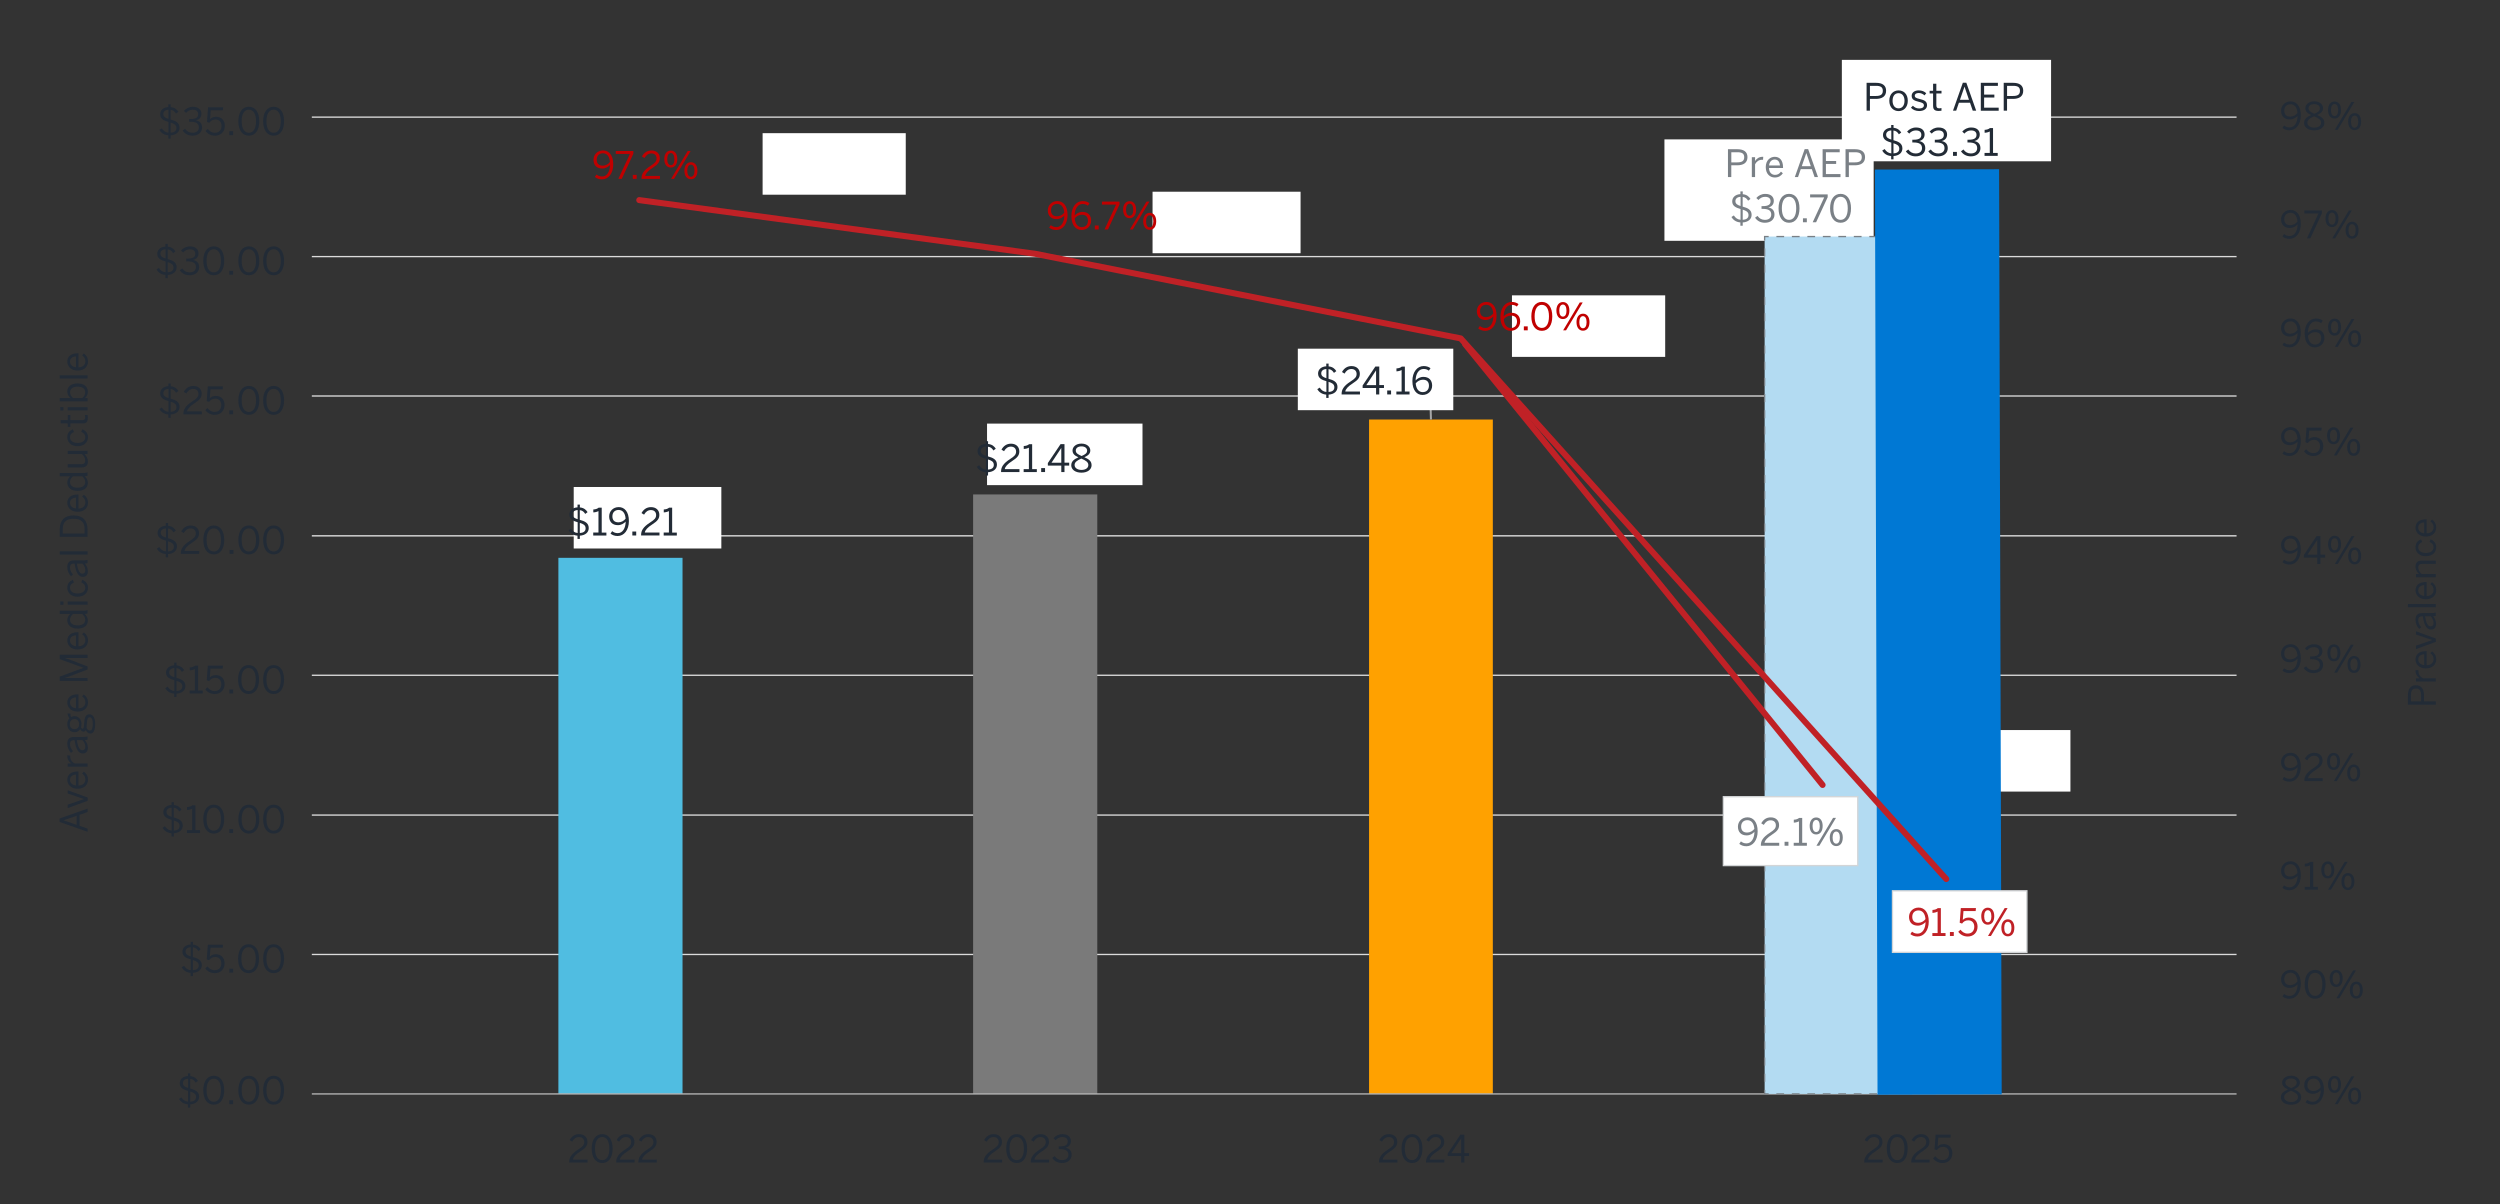 <?xml version="1.0" encoding="UTF-8"?><svg id="b" xmlns="http://www.w3.org/2000/svg" viewBox="0 0 930 448"><rect x="0" y="0" width="930" height="448" fill="#333333" stroke="none"/><defs><style>.e{fill:#50bde1;}.e,.f,.g,.h,.i,.j,.k{fill-rule:evenodd;}.l{fill:#c00000;}.m{stroke-dasharray:3.01 3.01;}.m,.n,.o,.p,.q,.r,.s{fill:none;}.m,.n,.p,.h,.q,.r{stroke-width:.5px;}.m,.h,.q,.r{stroke-miterlimit:10;}.m,.q,.r{stroke:#7a8086;}.t{fill:#222b36;}.u{fill:#c02126;}.n{stroke:#dbdbdb;}.n,.o,.p,.s{stroke-linejoin:round;}.f{fill:#b3dbf2;}.v{fill:#7a8086;}.o{stroke:#c02126;stroke-linecap:round;stroke-width:2.25px;}.g,.h{fill:#fff;}.p{stroke:#b6b6b6;}.h{stroke:#d3d5d7;}.i{fill:#0078d4;}.j{fill:#7a7a7a;}.r{stroke-dasharray:2.88 2.88;}.s{stroke:#a6a6a6;stroke-width:.75px;}.k{fill:#ffa100;}</style></defs><path class="n" d="M116,355.07h716M116,303.2h716M116,251.2h716M116,199.33h716M116,147.32h716M116,95.45h716M116,43.58h716"/><polygon class="g" points="685.17 22.27 763 22.27 763 60 685.17 60 685.17 22.27 685.17 22.27"/><polygon class="g" points="619.17 51.85 697 51.85 697 89.58 619.17 89.58 619.17 51.85 619.17 51.85"/><polygon class="e" points="207.72 207.51 253.9 207.51 253.9 406.94 207.72 406.94 207.72 207.51 207.72 207.51"/><polygon class="j" points="362 183.93 408.19 183.93 408.19 406.94 362 406.94 362 183.93 362 183.93"/><polygon class="k" points="509.29 156.06 555.33 156.06 555.33 406.94 509.29 406.94 509.29 156.06 509.29 156.06"/><line class="p" x1="116" y1="406.94" x2="832" y2="406.94"/><polyline class="s" points="532.31 156.06 531.89 141.22 537.62 141.22"/><polygon class="g" points="213.42 181.16 268.34 181.16 268.34 204.04 213.42 204.04 213.42 181.16 213.42 181.16"/><path class="t" d="M214.85,199.27c-1.83-.14-2.84-1.15-3.35-2.02l.9-.59c.6.9,1.29,1.51,2.49,1.62v-4.01c-1.62-.46-3.1-1.05-3.1-2.84,0-1.46,1.13-2.59,3.05-2.7v-1.01h.87v1.04c1.56.15,2.35.94,2.87,1.76l-.88.66c-.49-.78-.99-1.29-2.02-1.41v3.61c1.72.48,3.33,1.08,3.33,3.05,0,1.57-1.19,2.7-3.31,2.84v1.22h-.87v-1.23ZM214.89,189.74c-1.33.07-1.92.76-1.92,1.6,0,1.04.81,1.46,1.92,1.81v-3.4ZM215.69,198.29c1.22-.08,2.16-.53,2.16-1.75s-.94-1.65-2.16-2.03v3.78Z"/><path class="t" d="M220.68,199.2v-1.09h1.95v-7.98c-.5.27-1.32.48-1.92.48v-1.09c.8-.03,1.51-.24,1.98-.67h1.15v9.27h1.74v1.09h-4.89Z"/><path class="t" d="M227.12,198.5l.6-.91c.56.43,1.13.74,2.09.74,1.79,0,2.91-1.82,2.94-4.29-.67.7-1.62,1.32-2.89,1.32-2.1,0-3.25-1.3-3.25-3.25s1.48-3.47,3.57-3.47,3.77,1.67,3.77,5.2c0,3.33-1.78,5.56-4.19,5.56-1.19,0-2.07-.41-2.65-.9ZM232.73,192.94c-.18-2.27-1.25-3.24-2.61-3.24s-2.31.87-2.31,2.38c0,1.29.63,2.23,2.26,2.23,1.08,0,2.09-.6,2.66-1.37Z"/><path class="t" d="M235.23,199.2v-1.47h1.44v1.47h-1.44Z"/><path class="t" d="M238.49,199.2v-.22c0-1.5.67-2.9,3.4-4.65,1.56-.99,2.19-1.62,2.19-2.73s-.71-1.86-1.95-1.86c-1.06,0-1.92.59-2.54,1.71l-.95-.59c.76-1.37,1.93-2.21,3.54-2.21,1.92,0,3.1,1.18,3.1,2.87,0,1.36-.62,2.28-2.61,3.54-1.81,1.15-2.69,2.17-2.8,3.05h5.46v1.09h-6.85Z"/><path class="t" d="M246.89,199.2v-1.09h1.95v-7.98c-.5.27-1.32.48-1.92.48v-1.09c.8-.03,1.51-.24,1.97-.67h1.15v9.27h1.74v1.09h-4.89Z"/><polygon class="g" points="367.18 157.58 425.01 157.58 425.01 180.47 367.18 180.47 367.18 157.58 367.18 157.58"/><path class="t" d="M366.7,175.67c-1.83-.14-2.84-1.15-3.35-2.02l.9-.59c.6.9,1.29,1.51,2.49,1.62v-4.01c-1.62-.46-3.1-1.05-3.1-2.84,0-1.46,1.13-2.59,3.05-2.7v-1.01h.87v1.04c1.56.15,2.35.94,2.87,1.76l-.88.66c-.49-.78-.99-1.29-2.02-1.41v3.61c1.72.48,3.33,1.08,3.33,3.05,0,1.57-1.19,2.7-3.31,2.84v1.22h-.87v-1.23ZM366.75,166.15c-1.33.07-1.92.76-1.92,1.6,0,1.04.81,1.46,1.92,1.81v-3.4ZM367.54,174.69c1.22-.08,2.16-.53,2.16-1.75s-.94-1.65-2.16-2.03v3.78Z"/><path class="t" d="M372.4,175.6v-.22c0-1.5.67-2.9,3.4-4.65,1.56-.99,2.19-1.62,2.19-2.73s-.71-1.86-1.95-1.86c-1.06,0-1.92.59-2.54,1.71l-.95-.59c.76-1.37,1.93-2.21,3.54-2.21,1.92,0,3.1,1.18,3.1,2.87,0,1.36-.62,2.28-2.61,3.54-1.81,1.15-2.69,2.17-2.8,3.05h5.46v1.09h-6.85Z"/><path class="t" d="M380.8,175.6v-1.09h1.95v-7.98c-.5.27-1.32.48-1.92.48v-1.09c.8-.03,1.51-.24,1.98-.67h1.15v9.27h1.74v1.09h-4.89Z"/><path class="t" d="M387.32,175.6v-1.47h1.44v1.47h-1.44Z"/><path class="t" d="M394.8,175.6v-2.4h-5v-.94l4.72-7.03h1.47v6.89h1.75v1.08h-1.75v2.4h-1.19ZM391.16,172.13h3.64v-5.45h-.03l-3.61,5.45Z"/><path class="t" d="M398.51,173.07c0-1.43,1.04-2.26,2.66-2.94-1.36-.63-2.19-1.29-2.19-2.56s1.2-2.55,3.32-2.55,3.29,1.27,3.29,2.55c0,1.2-.8,1.89-2.2,2.52,1.68.73,2.68,1.46,2.68,2.98s-1.39,2.76-3.77,2.76-3.8-1.2-3.8-2.76ZM404.86,173c0-1.09-.92-1.7-2.63-2.41-1.68.76-2.48,1.37-2.48,2.41s1.05,1.81,2.56,1.81,2.55-.7,2.55-1.81ZM404.41,167.63c0-.78-.64-1.58-2.1-1.58s-2.12.76-2.12,1.54c0,.95.69,1.4,2.17,2.05,1.44-.64,2.04-1.09,2.04-2Z"/><polygon class="g" points="482.79 129.71 540.62 129.71 540.62 152.59 482.79 152.59 482.79 129.71 482.79 129.71"/><path class="t" d="M493.38,146.8c-1.83-.14-2.84-1.15-3.35-2.02l.9-.59c.6.9,1.29,1.51,2.49,1.62v-4.01c-1.62-.46-3.1-1.05-3.1-2.84,0-1.46,1.13-2.59,3.05-2.7v-1.01h.87v1.04c1.55.15,2.35.94,2.87,1.76l-.88.66c-.49-.78-1-1.29-2.02-1.41v3.61c1.72.48,3.33,1.08,3.33,3.05,0,1.57-1.19,2.7-3.31,2.84v1.22h-.87v-1.23ZM493.42,137.28c-1.33.07-1.92.76-1.92,1.6,0,1.04.81,1.46,1.92,1.81v-3.4ZM494.22,145.82c1.22-.08,2.16-.53,2.16-1.75s-.94-1.65-2.16-2.03v3.78Z"/><path class="t" d="M499.08,146.73v-.22c0-1.5.67-2.9,3.4-4.65,1.55-.99,2.18-1.62,2.18-2.73s-.71-1.86-1.95-1.86c-1.06,0-1.92.59-2.54,1.71l-.95-.59c.76-1.37,1.93-2.21,3.54-2.21,1.92,0,3.1,1.18,3.1,2.87,0,1.36-.62,2.28-2.61,3.54-1.81,1.15-2.69,2.17-2.8,3.05h5.46v1.09h-6.85Z"/><path class="t" d="M511.9,146.73v-2.4h-5v-.94l4.72-7.03h1.47v6.89h1.75v1.08h-1.75v2.4h-1.19ZM508.26,143.26h3.64v-5.45h-.03l-3.61,5.45Z"/><path class="t" d="M516.04,146.73v-1.47h1.44v1.47h-1.44Z"/><path class="t" d="M519.45,146.73v-1.09h1.95v-7.98c-.5.27-1.32.48-1.92.48v-1.09c.8-.03,1.51-.24,1.98-.67h1.15v9.27h1.74v1.09h-4.89Z"/><path class="t" d="M525.41,141.73c0-3.33,1.79-5.56,4.2-5.56,1.15,0,1.97.36,2.54.81l-.62.91c-.52-.39-1.06-.64-1.96-.64-1.79,0-2.93,1.81-2.96,4.27.67-.7,1.62-1.32,2.89-1.32,2.12,0,3.26,1.3,3.26,3.25s-1.48,3.47-3.57,3.47-3.78-1.67-3.78-5.2ZM531.57,143.48c0-1.29-.64-2.23-2.25-2.23-1.09,0-2.1.6-2.68,1.37.2,2.27,1.26,3.25,2.62,3.25s2.31-.88,2.31-2.4Z"/><path class="v" d="M642.8,65.88v-10.37h3.52c2.24,0,3.74.88,3.74,2.94,0,2.21-1.65,3.04-3.82,3.04h-2.2v4.38h-1.23ZM644.04,60.4h2.27c1.65,0,2.54-.5,2.54-1.91s-.87-1.86-2.55-1.86h-2.25v3.77Z"/><path class="v" d="M651.68,65.88v-7.4h1.21v1.37h.03c.55-.85,1.42-1.53,2.86-1.53h.15l-.08,1.12s-.31-.01-.35-.01c-1.18,0-2.06.62-2.61,1.67v4.78h-1.21Z"/><path class="v" d="M656.86,62.18c0-2.69,1.79-3.85,3.35-3.85,1.75,0,3.08,1.23,3.08,3.91v.25h-5.23c.04,1.67,1.01,2.56,2.23,2.56,1.06,0,1.67-.43,2.23-1.21l.7.62c-.69.98-1.62,1.57-3.01,1.57-1.75,0-3.35-1.28-3.35-3.85ZM662.14,61.55c-.1-1.32-.73-2.21-1.95-2.21-1,0-1.93.69-2.1,2.21h4.05Z"/><path class="v" d="M667.67,65.88l3.67-10.41h1.29l3.67,10.41h-1.28l-1.02-2.97h-4.12l-1.02,2.97h-1.19ZM670.26,61.83h3.36l-1.65-4.86h-.03l-1.68,4.86Z"/><path class="v" d="M678.01,65.88v-10.37h6.36v1.13h-5.13v3.24h3.81v1.11h-3.81v3.77h5.42v1.12h-6.65Z"/><path class="v" d="M686.54,65.88v-10.37h3.52c2.24,0,3.74.88,3.74,2.94,0,2.21-1.65,3.04-3.82,3.04h-2.2v4.38h-1.23ZM687.77,60.4h2.27c1.65,0,2.54-.5,2.54-1.91s-.87-1.86-2.55-1.86h-2.25v3.77Z"/><path class="v" d="M647.44,82.75c-1.83-.14-2.84-1.15-3.35-2.02l.9-.59c.6.9,1.29,1.51,2.49,1.62v-4.01c-1.62-.46-3.1-1.05-3.1-2.84,0-1.46,1.13-2.59,3.05-2.7v-1.01h.87v1.04c1.55.15,2.35.94,2.87,1.76l-.88.66c-.49-.78-1-1.29-2.02-1.41v3.61c1.72.48,3.33,1.08,3.33,3.05,0,1.57-1.19,2.7-3.31,2.84v1.22h-.87v-1.23ZM647.49,73.22c-1.33.07-1.92.76-1.92,1.6,0,1.04.81,1.46,1.92,1.81v-3.4ZM648.29,81.77c1.22-.08,2.16-.53,2.16-1.75s-.94-1.65-2.16-2.03v3.78Z"/><path class="v" d="M652.89,80.98l.9-.67c.74,1.06,1.67,1.48,2.76,1.48,1.44,0,2.35-.73,2.35-1.96,0-1.44-.91-2.13-3.19-2.13h-.42v-1.02h.49c2.14,0,2.87-.66,2.87-1.81,0-.98-.59-1.65-2.06-1.65-1,0-1.83.46-2.44,1.18l-.8-.74c.77-.9,1.92-1.53,3.33-1.53,2.2,0,3.18,1.18,3.18,2.59,0,1.3-.77,2.17-2.02,2.45,1.54.31,2.27,1.22,2.27,2.69,0,1.75-1.39,3.01-3.57,3.01-1.55,0-2.86-.67-3.66-1.89Z"/><path class="v" d="M661.62,77.49c0-3.24,1.43-5.38,3.91-5.38s3.88,2.14,3.88,5.38-1.39,5.38-3.88,5.38-3.91-2.14-3.91-5.38ZM668.19,77.49c0-2.82-1.04-4.29-2.66-4.29s-2.68,1.47-2.68,4.29,1.04,4.3,2.68,4.3,2.66-1.48,2.66-4.3Z"/><path class="v" d="M670.7,82.68v-1.47h1.44v1.47h-1.44Z"/><path class="v" d="M674.32,82.68l4.29-9.26h-5.25v-1.11h6.54v1.04l-4.31,9.33h-1.26Z"/><path class="v" d="M680.79,77.49c0-3.24,1.43-5.38,3.91-5.38s3.88,2.14,3.88,5.38-1.39,5.38-3.88,5.38-3.91-2.14-3.91-5.38ZM687.36,77.49c0-2.82-1.04-4.29-2.66-4.29s-2.68,1.47-2.68,4.29,1.04,4.3,2.68,4.3,2.66-1.48,2.66-4.3Z"/><polygon class="g" points="283.69 49.54 336.94 49.54 336.94 72.43 283.69 72.43 283.69 49.54 283.69 49.54"/><path class="l" d="M221.3,65.83l.6-.91c.56.43,1.13.74,2.09.74,1.79,0,2.91-1.82,2.94-4.29-.67.7-1.62,1.32-2.89,1.32-2.1,0-3.25-1.3-3.25-3.25s1.48-3.47,3.57-3.47,3.77,1.67,3.77,5.2c0,3.33-1.78,5.56-4.19,5.56-1.19,0-2.07-.41-2.65-.9ZM226.9,60.26c-.18-2.27-1.25-3.24-2.61-3.24s-2.31.87-2.31,2.38c0,1.29.63,2.23,2.26,2.23,1.08,0,2.09-.6,2.66-1.37Z"/><path class="l" d="M230.03,66.53l4.29-9.26h-5.25v-1.11h6.54v1.04l-4.31,9.33h-1.26Z"/><path class="l" d="M235.4,66.53v-1.47h1.44v1.47h-1.44Z"/><path class="l" d="M238.66,66.53v-.22c0-1.5.67-2.9,3.4-4.65,1.56-.99,2.19-1.62,2.19-2.73s-.71-1.86-1.95-1.86c-1.06,0-1.92.59-2.54,1.71l-.95-.59c.76-1.37,1.93-2.21,3.54-2.21,1.92,0,3.1,1.18,3.1,2.87,0,1.36-.62,2.28-2.61,3.54-1.81,1.15-2.69,2.17-2.8,3.05h5.46v1.09h-6.85Z"/><path class="l" d="M247.11,59.2c0-1.95.95-3.19,2.44-3.19s2.4,1.23,2.4,3.15-.88,3.18-2.41,3.18-2.42-1.27-2.42-3.14ZM250.88,59.19c0-1.37-.48-2.25-1.34-2.25s-1.34.94-1.34,2.23c0,1.37.46,2.26,1.36,2.26s1.33-.94,1.33-2.23ZM249.64,66.53l6.19-10.37h1.09l-6.19,10.37h-1.09ZM254.59,63.53c0-1.95.95-3.19,2.44-3.19s2.4,1.23,2.4,3.15-.9,3.18-2.42,3.18-2.41-1.29-2.41-3.14ZM258.36,63.5c0-1.37-.48-2.24-1.36-2.24s-1.34.94-1.34,2.23c0,1.37.46,2.27,1.36,2.27s1.34-.97,1.34-2.25Z"/><polygon class="g" points="428.75 71.32 483.81 71.32 483.81 94.2 428.75 94.2 428.75 71.32 428.75 71.32"/><path class="l" d="M390.3,84.66l.6-.91c.56.43,1.13.74,2.09.74,1.79,0,2.91-1.82,2.94-4.29-.67.7-1.62,1.32-2.89,1.32-2.1,0-3.25-1.3-3.25-3.25s1.48-3.47,3.57-3.47,3.77,1.67,3.77,5.2c0,3.33-1.78,5.56-4.19,5.56-1.19,0-2.07-.41-2.65-.9ZM395.9,79.1c-.18-2.27-1.25-3.24-2.61-3.24s-2.31.87-2.31,2.38c0,1.29.63,2.23,2.26,2.23,1.08,0,2.09-.6,2.66-1.37Z"/><path class="l" d="M398.56,80.36c0-3.33,1.79-5.56,4.2-5.56,1.15,0,1.98.36,2.54.81l-.62.91c-.52-.39-1.06-.64-1.96-.64-1.79,0-2.93,1.81-2.96,4.27.67-.7,1.62-1.32,2.89-1.32,2.12,0,3.26,1.3,3.26,3.25s-1.48,3.47-3.57,3.47-3.78-1.67-3.78-5.2ZM404.72,82.11c0-1.29-.64-2.23-2.25-2.23-1.09,0-2.1.6-2.68,1.37.2,2.27,1.26,3.25,2.62,3.25s2.31-.88,2.31-2.4Z"/><path class="l" d="M407.27,85.36v-1.47h1.44v1.47h-1.44Z"/><path class="l" d="M410.89,85.36l4.29-9.26h-5.25v-1.11h6.54v1.04l-4.31,9.33h-1.26Z"/><path class="l" d="M417.79,78.03c0-1.95.95-3.19,2.44-3.19s2.4,1.23,2.4,3.15-.88,3.18-2.41,3.18-2.42-1.27-2.42-3.14ZM421.56,78.02c0-1.37-.48-2.25-1.34-2.25s-1.34.94-1.34,2.23c0,1.37.46,2.26,1.36,2.26s1.33-.94,1.33-2.23ZM420.31,85.36l6.19-10.37h1.09l-6.19,10.37h-1.09ZM425.27,82.36c0-1.95.95-3.19,2.44-3.19s2.4,1.23,2.4,3.15-.9,3.18-2.42,3.18-2.41-1.29-2.41-3.14ZM429.04,82.33c0-1.37-.48-2.24-1.36-2.24s-1.34.94-1.34,2.23c0,1.37.46,2.27,1.36,2.27s1.34-.97,1.34-2.25Z"/><polygon class="g" points="562.45 109.87 619.45 109.87 619.45 132.76 562.45 132.76 562.45 109.87 562.45 109.87"/><path class="l" d="M549.9,122.18l.6-.91c.56.43,1.13.74,2.09.74,1.79,0,2.91-1.82,2.94-4.29-.67.7-1.62,1.32-2.89,1.32-2.1,0-3.25-1.3-3.25-3.25s1.49-3.47,3.57-3.47,3.77,1.67,3.77,5.2c0,3.33-1.78,5.56-4.19,5.56-1.19,0-2.07-.41-2.65-.9ZM555.5,116.61c-.18-2.27-1.25-3.24-2.61-3.24s-2.31.87-2.31,2.38c0,1.29.63,2.23,2.25,2.23,1.08,0,2.09-.6,2.66-1.37Z"/><path class="l" d="M558.16,117.88c0-3.33,1.79-5.56,4.2-5.56,1.15,0,1.97.36,2.54.81l-.62.91c-.52-.39-1.06-.64-1.96-.64-1.79,0-2.93,1.81-2.96,4.27.67-.7,1.62-1.32,2.89-1.32,2.12,0,3.26,1.3,3.26,3.25s-1.48,3.47-3.57,3.47-3.78-1.67-3.78-5.2ZM564.33,119.63c0-1.29-.64-2.23-2.25-2.23-1.09,0-2.1.6-2.68,1.37.2,2.27,1.26,3.25,2.62,3.25s2.31-.88,2.31-2.4Z"/><path class="l" d="M566.87,122.88v-1.47h1.44v1.47h-1.44Z"/><path class="l" d="M569.66,117.69c0-3.24,1.43-5.38,3.91-5.38s3.88,2.14,3.88,5.38-1.39,5.38-3.88,5.38-3.91-2.14-3.91-5.38ZM576.22,117.69c0-2.82-1.04-4.29-2.66-4.29s-2.68,1.47-2.68,4.29,1.04,4.3,2.68,4.3,2.66-1.48,2.66-4.3Z"/><path class="l" d="M578.97,115.55c0-1.95.95-3.19,2.44-3.19s2.4,1.23,2.4,3.15-.88,3.18-2.41,3.18-2.42-1.27-2.42-3.14ZM582.73,115.54c0-1.37-.48-2.25-1.34-2.25s-1.34.94-1.34,2.23c0,1.37.46,2.26,1.36,2.26s1.33-.94,1.33-2.23ZM581.49,122.88l6.19-10.37h1.09l-6.19,10.37h-1.09ZM586.45,119.88c0-1.95.95-3.19,2.44-3.19s2.4,1.23,2.4,3.15-.9,3.18-2.42,3.18-2.41-1.29-2.41-3.14ZM590.21,119.85c0-1.37-.48-2.24-1.36-2.24s-1.34.94-1.34,2.23c0,1.37.46,2.27,1.36,2.27s1.34-.97,1.34-2.25Z"/><polygon class="g" points="716.53 271.58 770.2 271.58 770.2 294.47 716.53 294.47 716.53 271.58 716.53 271.58"/><path class="t" d="M848.48,408.21c0-1.43,1.04-2.26,2.66-2.94-1.36-.63-2.19-1.29-2.19-2.56s1.21-2.55,3.32-2.55,3.29,1.27,3.29,2.55c0,1.2-.8,1.89-2.2,2.52,1.68.73,2.68,1.46,2.68,2.98s-1.39,2.76-3.77,2.76-3.8-1.2-3.8-2.76ZM854.83,408.14c0-1.09-.92-1.7-2.63-2.41-1.68.76-2.48,1.37-2.48,2.41s1.05,1.81,2.56,1.81,2.55-.7,2.55-1.81ZM854.38,402.77c0-.78-.64-1.58-2.1-1.58s-2.12.76-2.12,1.54c0,.95.69,1.4,2.17,2.05,1.44-.64,2.04-1.09,2.04-2Z"/><path class="t" d="M857.68,410.04l.6-.91c.56.43,1.13.74,2.09.74,1.79,0,2.91-1.82,2.94-4.29-.67.7-1.62,1.32-2.89,1.32-2.1,0-3.25-1.3-3.25-3.25s1.49-3.47,3.57-3.47,3.77,1.67,3.77,5.2c0,3.33-1.78,5.56-4.19,5.56-1.19,0-2.07-.41-2.65-.9ZM863.28,404.48c-.18-2.27-1.25-3.24-2.61-3.24s-2.31.87-2.31,2.38c0,1.29.63,2.23,2.25,2.23,1.08,0,2.09-.6,2.66-1.37Z"/><path class="t" d="M866.02,403.42c0-1.95.95-3.19,2.44-3.19s2.4,1.23,2.4,3.15-.88,3.18-2.41,3.18-2.42-1.27-2.42-3.14ZM869.79,403.41c0-1.37-.48-2.25-1.34-2.25s-1.34.94-1.34,2.23c0,1.37.46,2.26,1.36,2.26s1.33-.94,1.33-2.23ZM868.55,410.75l6.19-10.37h1.09l-6.19,10.37h-1.09ZM873.5,407.75c0-1.95.95-3.19,2.44-3.19s2.4,1.23,2.4,3.15-.9,3.18-2.42,3.18-2.41-1.29-2.41-3.14ZM877.27,407.72c0-1.37-.48-2.24-1.36-2.24s-1.34.94-1.34,2.23c0,1.37.46,2.27,1.36,2.27s1.34-.97,1.34-2.25Z"/><path class="t" d="M849.07,370.65l.6-.91c.56.43,1.13.74,2.09.74,1.79,0,2.91-1.82,2.94-4.29-.67.7-1.62,1.32-2.89,1.32-2.1,0-3.25-1.3-3.25-3.25s1.49-3.47,3.57-3.47,3.77,1.67,3.77,5.2c0,3.33-1.78,5.56-4.19,5.56-1.19,0-2.07-.41-2.65-.9ZM854.67,365.09c-.18-2.27-1.25-3.24-2.61-3.24s-2.31.87-2.31,2.38c0,1.29.63,2.23,2.25,2.23,1.08,0,2.09-.6,2.66-1.37Z"/><path class="t" d="M857.33,366.17c0-3.24,1.43-5.38,3.91-5.38s3.88,2.14,3.88,5.38-1.39,5.38-3.88,5.38-3.91-2.14-3.91-5.38ZM863.9,366.17c0-2.82-1.04-4.29-2.66-4.29s-2.68,1.47-2.68,4.29,1.04,4.3,2.68,4.3,2.66-1.48,2.66-4.3Z"/><path class="t" d="M866.64,364.02c0-1.95.95-3.19,2.44-3.19s2.4,1.23,2.4,3.15-.88,3.18-2.41,3.18-2.42-1.27-2.42-3.14ZM870.41,364.01c0-1.37-.48-2.25-1.34-2.25s-1.34.94-1.34,2.23c0,1.37.46,2.26,1.36,2.26s1.33-.94,1.33-2.23ZM869.16,371.35l6.19-10.37h1.09l-6.19,10.37h-1.09ZM874.12,368.35c0-1.95.95-3.19,2.44-3.19s2.4,1.23,2.4,3.15-.9,3.18-2.42,3.18-2.41-1.29-2.41-3.14ZM877.89,368.32c0-1.37-.48-2.24-1.36-2.24s-1.34.94-1.34,2.23c0,1.37.46,2.27,1.36,2.27s1.34-.97,1.34-2.25Z"/><path class="t" d="M849.07,330.27l.6-.91c.56.43,1.13.74,2.09.74,1.79,0,2.91-1.82,2.94-4.29-.67.7-1.62,1.32-2.89,1.32-2.1,0-3.25-1.3-3.25-3.25s1.49-3.47,3.57-3.47,3.77,1.67,3.77,5.2c0,3.33-1.78,5.56-4.19,5.56-1.19,0-2.07-.41-2.65-.9ZM854.67,324.71c-.18-2.27-1.25-3.24-2.61-3.24s-2.31.87-2.31,2.38c0,1.29.63,2.23,2.25,2.23,1.08,0,2.09-.6,2.66-1.37Z"/><path class="t" d="M857.36,330.97v-1.09h1.95v-7.98c-.5.27-1.32.48-1.92.48v-1.09c.8-.03,1.51-.24,1.98-.67h1.15v9.27h1.74v1.09h-4.89Z"/><path class="t" d="M863.52,323.64c0-1.95.95-3.19,2.44-3.19s2.4,1.23,2.4,3.15-.88,3.18-2.41,3.18-2.42-1.27-2.42-3.14ZM867.29,323.63c0-1.37-.48-2.25-1.34-2.25s-1.34.94-1.34,2.23c0,1.37.46,2.26,1.36,2.26s1.33-.94,1.33-2.23ZM866.04,330.97l6.19-10.37h1.09l-6.19,10.37h-1.09ZM871,327.97c0-1.95.95-3.19,2.44-3.19s2.4,1.23,2.4,3.15-.9,3.18-2.42,3.18-2.41-1.29-2.41-3.14ZM874.77,327.95c0-1.37-.48-2.24-1.36-2.24s-1.34.94-1.34,2.23c0,1.37.46,2.27,1.36,2.27s1.34-.97,1.34-2.25Z"/><path class="t" d="M849.07,289.89l.6-.91c.56.43,1.13.74,2.09.74,1.79,0,2.91-1.82,2.94-4.29-.67.7-1.62,1.32-2.89,1.32-2.1,0-3.25-1.3-3.25-3.25s1.49-3.47,3.57-3.47,3.77,1.67,3.77,5.2c0,3.33-1.78,5.56-4.19,5.56-1.19,0-2.07-.41-2.65-.9ZM854.67,284.33c-.18-2.27-1.25-3.24-2.61-3.24s-2.31.87-2.31,2.38c0,1.29.63,2.23,2.25,2.23,1.08,0,2.09-.6,2.66-1.37Z"/><path class="t" d="M857.22,290.59v-.22c0-1.5.67-2.9,3.4-4.65,1.55-.99,2.18-1.62,2.18-2.73s-.71-1.86-1.95-1.86c-1.07,0-1.92.59-2.54,1.71l-.95-.59c.76-1.37,1.93-2.21,3.54-2.21,1.92,0,3.1,1.18,3.1,2.87,0,1.36-.62,2.28-2.61,3.54-1.81,1.15-2.69,2.17-2.8,3.05h5.46v1.09h-6.85Z"/><path class="t" d="M865.67,283.27c0-1.95.95-3.19,2.44-3.19s2.4,1.23,2.4,3.15-.88,3.18-2.41,3.18-2.42-1.27-2.42-3.14ZM869.44,283.25c0-1.37-.48-2.25-1.34-2.25s-1.34.94-1.34,2.23c0,1.37.46,2.26,1.36,2.26s1.33-.94,1.33-2.23ZM868.2,290.59l6.19-10.37h1.09l-6.19,10.37h-1.09ZM873.15,287.59c0-1.95.95-3.19,2.44-3.19s2.4,1.23,2.4,3.15-.9,3.18-2.42,3.18-2.41-1.29-2.41-3.14ZM876.92,287.57c0-1.37-.48-2.24-1.36-2.24s-1.34.94-1.34,2.23c0,1.37.46,2.27,1.36,2.27s1.34-.97,1.34-2.25Z"/><path class="t" d="M849.07,249.5l.6-.91c.56.43,1.13.74,2.09.74,1.79,0,2.91-1.82,2.94-4.29-.67.7-1.62,1.32-2.89,1.32-2.1,0-3.25-1.3-3.25-3.25s1.49-3.47,3.57-3.47,3.77,1.67,3.77,5.2c0,3.33-1.78,5.56-4.19,5.56-1.19,0-2.07-.41-2.65-.9ZM854.67,243.94c-.18-2.27-1.25-3.24-2.61-3.24s-2.31.87-2.31,2.38c0,1.29.63,2.23,2.25,2.23,1.08,0,2.09-.6,2.66-1.37Z"/><path class="t" d="M856.97,248.51l.9-.67c.74,1.06,1.67,1.48,2.76,1.48,1.44,0,2.35-.73,2.35-1.96,0-1.44-.91-2.13-3.19-2.13h-.42v-1.02h.49c2.14,0,2.87-.66,2.87-1.81,0-.98-.59-1.65-2.06-1.65-1,0-1.83.46-2.44,1.18l-.8-.74c.77-.9,1.92-1.53,3.33-1.53,2.2,0,3.18,1.18,3.18,2.59,0,1.3-.77,2.17-2.02,2.45,1.54.31,2.27,1.22,2.27,2.69,0,1.75-1.39,3.01-3.57,3.01-1.55,0-2.86-.67-3.66-1.89Z"/><path class="t" d="M865.79,242.88c0-1.95.95-3.19,2.44-3.19s2.4,1.23,2.4,3.15-.88,3.18-2.41,3.18-2.42-1.27-2.42-3.14ZM869.55,242.87c0-1.37-.48-2.25-1.34-2.25s-1.34.94-1.34,2.23c0,1.37.46,2.26,1.36,2.26s1.33-.94,1.33-2.23ZM868.31,250.21l6.19-10.37h1.09l-6.19,10.37h-1.09ZM873.27,247.21c0-1.95.95-3.19,2.44-3.19s2.4,1.23,2.4,3.15-.9,3.18-2.42,3.18-2.41-1.29-2.41-3.14ZM877.04,247.18c0-1.37-.48-2.24-1.36-2.24s-1.34.94-1.34,2.23c0,1.37.46,2.27,1.36,2.27s1.34-.97,1.34-2.25Z"/><path class="t" d="M849.07,209.12l.6-.91c.56.43,1.13.74,2.09.74,1.79,0,2.91-1.82,2.94-4.29-.67.7-1.62,1.32-2.89,1.32-2.1,0-3.25-1.3-3.25-3.25s1.49-3.47,3.57-3.47,3.77,1.67,3.77,5.2c0,3.33-1.78,5.56-4.19,5.56-1.19,0-2.07-.41-2.65-.9ZM854.67,203.56c-.18-2.27-1.25-3.24-2.61-3.24s-2.31.87-2.31,2.38c0,1.29.63,2.23,2.25,2.23,1.08,0,2.09-.6,2.66-1.37Z"/><path class="t" d="M862.02,209.82v-2.4h-5v-.94l4.72-7.03h1.47v6.89h1.75v1.08h-1.75v2.4h-1.19ZM858.38,206.34h3.64v-5.45h-.03l-3.61,5.45Z"/><path class="t" d="M866.04,202.49c0-1.95.95-3.19,2.44-3.19s2.4,1.23,2.4,3.15-.88,3.18-2.41,3.18-2.42-1.27-2.42-3.14ZM869.81,202.48c0-1.37-.48-2.25-1.34-2.25s-1.34.94-1.34,2.23c0,1.37.46,2.26,1.36,2.26s1.33-.94,1.33-2.23ZM868.56,209.82l6.19-10.37h1.09l-6.19,10.37h-1.09ZM873.52,206.82c0-1.95.95-3.19,2.44-3.19s2.4,1.23,2.4,3.15-.9,3.18-2.42,3.18-2.41-1.29-2.41-3.14ZM877.29,206.79c0-1.37-.48-2.24-1.36-2.24s-1.34.94-1.34,2.23c0,1.37.46,2.27,1.36,2.27s1.34-.97,1.34-2.25Z"/><path class="t" d="M849.07,168.74l.6-.91c.56.43,1.13.74,2.09.74,1.79,0,2.91-1.82,2.94-4.29-.67.7-1.62,1.32-2.89,1.32-2.1,0-3.25-1.3-3.25-3.25s1.49-3.47,3.57-3.47,3.77,1.67,3.77,5.2c0,3.33-1.78,5.56-4.19,5.56-1.19,0-2.07-.41-2.65-.9ZM854.67,163.18c-.18-2.27-1.25-3.24-2.61-3.24s-2.31.87-2.31,2.38c0,1.29.63,2.23,2.25,2.23,1.08,0,2.09-.6,2.66-1.37Z"/><path class="t" d="M857.08,167.87l.83-.76c.66.83,1.47,1.44,2.66,1.44,1.7,0,2.47-1.19,2.47-2.52,0-1.58-.92-2.41-2.26-2.41-1.01,0-1.72.42-2.28,1.21l-.88-.31.41-5.45h5.63l-.1,1.11h-4.54l-.25,3.31c.48-.53,1.16-.9,2.25-.9,1.93,0,3.24,1.33,3.24,3.39s-1.39,3.66-3.66,3.66c-1.54,0-2.77-.71-3.52-1.76Z"/><path class="t" d="M865.66,162.11c0-1.95.95-3.19,2.44-3.19s2.4,1.23,2.4,3.15-.88,3.18-2.41,3.18-2.42-1.27-2.42-3.14ZM869.43,162.1c0-1.37-.48-2.25-1.34-2.25s-1.34.94-1.34,2.23c0,1.37.46,2.26,1.36,2.26s1.33-.94,1.33-2.23ZM868.18,169.44l6.19-10.37h1.09l-6.19,10.37h-1.09ZM873.14,166.44c0-1.95.95-3.19,2.44-3.19s2.4,1.23,2.4,3.15-.9,3.18-2.42,3.18-2.41-1.29-2.41-3.14ZM876.91,166.41c0-1.37-.48-2.24-1.36-2.24s-1.34.94-1.34,2.23c0,1.37.46,2.27,1.36,2.27s1.34-.97,1.34-2.25Z"/><path class="t" d="M849.07,128.34l.6-.91c.56.43,1.13.74,2.09.74,1.79,0,2.91-1.82,2.94-4.29-.67.7-1.62,1.32-2.89,1.32-2.1,0-3.25-1.3-3.25-3.25s1.49-3.47,3.57-3.47,3.77,1.67,3.77,5.2c0,3.33-1.78,5.56-4.19,5.56-1.19,0-2.07-.41-2.65-.9ZM854.67,122.78c-.18-2.27-1.25-3.24-2.61-3.24s-2.31.87-2.31,2.38c0,1.29.63,2.23,2.25,2.23,1.08,0,2.09-.6,2.66-1.37Z"/><path class="t" d="M857.33,124.04c0-3.33,1.79-5.56,4.2-5.56,1.15,0,1.97.36,2.54.81l-.62.91c-.52-.39-1.06-.64-1.96-.64-1.79,0-2.93,1.81-2.96,4.27.67-.7,1.62-1.32,2.89-1.32,2.12,0,3.26,1.3,3.26,3.25s-1.48,3.47-3.57,3.47-3.78-1.67-3.78-5.2ZM863.49,125.79c0-1.29-.64-2.23-2.25-2.23-1.09,0-2.1.6-2.68,1.37.2,2.27,1.26,3.25,2.62,3.25s2.31-.88,2.31-2.4Z"/><path class="t" d="M866.04,121.72c0-1.95.95-3.19,2.44-3.19s2.4,1.23,2.4,3.15-.88,3.18-2.41,3.18-2.42-1.27-2.42-3.14ZM869.81,121.7c0-1.37-.48-2.25-1.34-2.25s-1.34.94-1.34,2.23c0,1.37.46,2.26,1.36,2.26s1.33-.94,1.33-2.23ZM868.56,129.04l6.19-10.37h1.09l-6.19,10.37h-1.09ZM873.52,126.04c0-1.95.95-3.19,2.44-3.19s2.4,1.23,2.4,3.15-.9,3.18-2.42,3.18-2.41-1.29-2.41-3.14ZM877.29,126.02c0-1.37-.48-2.24-1.36-2.24s-1.34.94-1.34,2.23c0,1.37.46,2.27,1.36,2.27s1.34-.97,1.34-2.25Z"/><path class="t" d="M849.07,87.96l.6-.91c.56.43,1.13.74,2.09.74,1.79,0,2.91-1.82,2.94-4.29-.67.7-1.62,1.32-2.89,1.32-2.1,0-3.25-1.3-3.25-3.25s1.49-3.47,3.57-3.47,3.77,1.67,3.77,5.2c0,3.33-1.78,5.56-4.19,5.56-1.19,0-2.07-.41-2.65-.9ZM854.67,82.4c-.18-2.27-1.25-3.24-2.61-3.24s-2.31.87-2.31,2.38c0,1.29.63,2.23,2.25,2.23,1.08,0,2.09-.6,2.66-1.37Z"/><path class="t" d="M858.17,88.67l4.29-9.26h-5.25v-1.11h6.54v1.04l-4.31,9.33h-1.26Z"/><path class="t" d="M865.07,81.34c0-1.95.95-3.19,2.44-3.19s2.4,1.23,2.4,3.15-.88,3.18-2.41,3.18-2.42-1.27-2.42-3.14ZM868.84,81.33c0-1.37-.48-2.25-1.34-2.25s-1.34.94-1.34,2.23c0,1.37.46,2.26,1.36,2.26s1.33-.94,1.33-2.23ZM867.59,88.67l6.19-10.37h1.09l-6.19,10.37h-1.09ZM872.55,85.67c0-1.95.95-3.19,2.44-3.19s2.4,1.23,2.4,3.15-.9,3.18-2.42,3.18-2.41-1.29-2.41-3.14ZM876.32,85.64c0-1.37-.48-2.24-1.36-2.24s-1.34.94-1.34,2.23c0,1.37.46,2.27,1.36,2.27s1.34-.97,1.34-2.25Z"/><path class="t" d="M849.07,47.58l.6-.91c.56.43,1.13.74,2.09.74,1.79,0,2.91-1.82,2.94-4.29-.67.7-1.62,1.32-2.89,1.32-2.1,0-3.25-1.3-3.25-3.25s1.49-3.47,3.57-3.47,3.77,1.67,3.77,5.2c0,3.33-1.78,5.56-4.19,5.56-1.19,0-2.07-.41-2.65-.9ZM854.67,42.02c-.18-2.27-1.25-3.24-2.61-3.24s-2.31.87-2.31,2.38c0,1.29.63,2.23,2.25,2.23,1.08,0,2.09-.6,2.66-1.37Z"/><path class="t" d="M857.11,45.74c0-1.43,1.04-2.26,2.66-2.94-1.36-.63-2.19-1.29-2.19-2.56s1.21-2.55,3.32-2.55,3.29,1.27,3.29,2.55c0,1.2-.8,1.89-2.2,2.52,1.68.73,2.68,1.46,2.68,2.98s-1.39,2.76-3.77,2.76-3.8-1.21-3.8-2.76ZM863.45,45.67c0-1.09-.92-1.7-2.63-2.41-1.68.76-2.48,1.37-2.48,2.41s1.05,1.81,2.56,1.81,2.55-.7,2.55-1.81ZM863,40.31c0-.78-.64-1.58-2.1-1.58s-2.12.76-2.12,1.54c0,.95.69,1.4,2.17,2.05,1.44-.64,2.04-1.09,2.04-2Z"/><path class="t" d="M866.02,40.95c0-1.95.95-3.19,2.44-3.19s2.4,1.23,2.4,3.15-.88,3.18-2.41,3.18-2.42-1.27-2.42-3.14ZM869.79,40.94c0-1.37-.48-2.25-1.34-2.25s-1.34.94-1.34,2.23c0,1.37.46,2.26,1.36,2.26s1.33-.94,1.33-2.23ZM868.55,48.28l6.19-10.37h1.09l-6.19,10.37h-1.09ZM873.5,45.28c0-1.95.95-3.19,2.44-3.19s2.4,1.23,2.4,3.15-.9,3.18-2.42,3.18-2.41-1.29-2.41-3.14ZM877.27,45.25c0-1.37-.48-2.24-1.36-2.24s-1.34.94-1.34,2.23c0,1.37.46,2.27,1.36,2.27s1.34-.97,1.34-2.25Z"/><path class="t" d="M69.92,410.82c-1.83-.14-2.84-1.15-3.35-2.02l.9-.59c.6.9,1.29,1.51,2.49,1.62v-4.01c-1.62-.46-3.1-1.05-3.1-2.84,0-1.46,1.13-2.59,3.05-2.7v-1.01h.87v1.04c1.56.15,2.35.94,2.87,1.76l-.88.66c-.49-.78-.99-1.29-2.02-1.41v3.61c1.72.48,3.33,1.08,3.33,3.05,0,1.57-1.19,2.7-3.31,2.84v1.22h-.87v-1.23ZM69.97,401.29c-1.33.07-1.92.76-1.92,1.6,0,1.04.81,1.46,1.92,1.81v-3.4ZM70.77,409.83c1.22-.08,2.16-.53,2.16-1.75s-.94-1.65-2.16-2.03v3.78Z"/><path class="t" d="M75.62,405.56c0-3.24,1.43-5.38,3.91-5.38s3.88,2.14,3.88,5.38-1.39,5.38-3.88,5.38-3.91-2.14-3.91-5.38ZM82.19,405.56c0-2.82-1.04-4.29-2.66-4.29s-2.68,1.47-2.68,4.29,1.04,4.3,2.68,4.3,2.66-1.48,2.66-4.3Z"/><path class="t" d="M85.29,410.75v-1.47h1.44v1.47h-1.44Z"/><path class="t" d="M88.67,405.56c0-3.24,1.43-5.38,3.91-5.38s3.88,2.14,3.88,5.38-1.39,5.38-3.88,5.38-3.91-2.14-3.91-5.38ZM95.24,405.56c0-2.82-1.04-4.29-2.66-4.29s-2.68,1.47-2.68,4.29,1.04,4.3,2.68,4.3,2.66-1.48,2.66-4.3Z"/><path class="t" d="M97.89,405.56c0-3.24,1.43-5.38,3.91-5.38s3.88,2.14,3.88,5.38-1.39,5.38-3.88,5.38-3.91-2.14-3.91-5.38ZM104.46,405.56c0-2.82-1.04-4.29-2.66-4.29s-2.68,1.47-2.68,4.29,1.04,4.3,2.68,4.3,2.66-1.48,2.66-4.3Z"/><path class="t" d="M70.92,361.89c-1.83-.14-2.84-1.15-3.35-2.02l.9-.59c.6.9,1.29,1.51,2.49,1.62v-4.01c-1.62-.46-3.1-1.05-3.1-2.84,0-1.46,1.13-2.59,3.05-2.7v-1.01h.87v1.04c1.56.15,2.35.94,2.87,1.76l-.88.66c-.49-.78-.99-1.29-2.02-1.41v3.61c1.72.48,3.33,1.08,3.33,3.05,0,1.57-1.19,2.7-3.31,2.84v1.22h-.87v-1.23ZM70.96,352.36c-1.33.07-1.92.76-1.92,1.6,0,1.04.81,1.46,1.92,1.81v-3.4ZM71.76,360.91c1.22-.08,2.16-.53,2.16-1.75s-.94-1.65-2.16-2.03v3.78Z"/><path class="t" d="M76.36,360.25l.83-.76c.66.83,1.47,1.44,2.66,1.44,1.69,0,2.47-1.19,2.47-2.52,0-1.58-.92-2.41-2.26-2.41-1.01,0-1.72.42-2.28,1.21l-.88-.31.41-5.45h5.63l-.1,1.11h-4.54l-.25,3.31c.48-.53,1.16-.9,2.26-.9,1.93,0,3.24,1.33,3.24,3.39s-1.39,3.66-3.66,3.66c-1.54,0-2.77-.71-3.52-1.77Z"/><path class="t" d="M85.31,361.82v-1.47h1.44v1.47h-1.44Z"/><path class="t" d="M88.57,356.64c0-3.24,1.43-5.38,3.91-5.38s3.88,2.14,3.88,5.38-1.39,5.38-3.88,5.38-3.91-2.14-3.91-5.38ZM95.14,356.64c0-2.82-1.04-4.29-2.66-4.29s-2.68,1.47-2.68,4.29,1.04,4.3,2.68,4.3,2.66-1.48,2.66-4.3Z"/><path class="t" d="M97.89,356.64c0-3.24,1.43-5.38,3.91-5.38s3.88,2.14,3.88,5.38-1.39,5.38-3.88,5.38-3.91-2.14-3.91-5.38ZM104.46,356.64c0-2.82-1.04-4.29-2.66-4.29s-2.68,1.47-2.68,4.29,1.04,4.3,2.68,4.3,2.66-1.48,2.66-4.3Z"/><path class="t" d="M63.82,309.97c-1.83-.14-2.84-1.15-3.35-2.02l.9-.59c.6.9,1.29,1.51,2.49,1.62v-4.01c-1.62-.46-3.1-1.05-3.1-2.84,0-1.46,1.13-2.59,3.05-2.7v-1.01h.87v1.04c1.56.15,2.35.94,2.87,1.76l-.88.66c-.49-.78-.99-1.29-2.02-1.41v3.61c1.72.48,3.33,1.08,3.33,3.05,0,1.57-1.19,2.7-3.31,2.84v1.22h-.87v-1.23ZM63.86,300.45c-1.33.07-1.92.76-1.92,1.6,0,1.04.81,1.46,1.92,1.81v-3.4ZM64.66,308.99c1.22-.08,2.16-.53,2.16-1.75s-.94-1.65-2.16-2.03v3.78Z"/><path class="t" d="M69.54,309.9v-1.09h1.95v-7.98c-.5.27-1.32.48-1.92.48v-1.09c.8-.03,1.51-.24,1.97-.67h1.15v9.27h1.74v1.09h-4.89Z"/><path class="t" d="M75.62,304.72c0-3.24,1.43-5.38,3.91-5.38s3.88,2.14,3.88,5.38-1.39,5.38-3.88,5.38-3.91-2.14-3.91-5.38ZM82.19,304.72c0-2.82-1.04-4.29-2.66-4.29s-2.68,1.47-2.68,4.29,1.04,4.3,2.68,4.3,2.66-1.48,2.66-4.3Z"/><path class="t" d="M85.29,309.9v-1.47h1.44v1.47h-1.44Z"/><path class="t" d="M88.67,304.72c0-3.24,1.43-5.38,3.91-5.38s3.88,2.14,3.88,5.38-1.39,5.38-3.88,5.38-3.91-2.14-3.91-5.38ZM95.24,304.72c0-2.82-1.04-4.29-2.66-4.29s-2.68,1.47-2.68,4.29,1.04,4.3,2.68,4.3,2.66-1.48,2.66-4.3Z"/><path class="t" d="M97.89,304.72c0-3.24,1.43-5.38,3.91-5.38s3.88,2.14,3.88,5.38-1.39,5.38-3.88,5.38-3.91-2.14-3.91-5.38ZM104.46,304.72c0-2.82-1.04-4.29-2.66-4.29s-2.68,1.47-2.68,4.29,1.04,4.3,2.68,4.3,2.66-1.48,2.66-4.3Z"/><path class="t" d="M64.81,258.04c-1.83-.14-2.84-1.15-3.35-2.02l.9-.59c.6.9,1.29,1.51,2.49,1.62v-4.01c-1.62-.46-3.1-1.05-3.1-2.84,0-1.46,1.13-2.59,3.05-2.7v-1.01h.87v1.04c1.56.15,2.35.94,2.87,1.76l-.88.66c-.49-.78-.99-1.29-2.02-1.41v3.61c1.72.48,3.33,1.08,3.33,3.05,0,1.57-1.19,2.7-3.31,2.84v1.22h-.87v-1.23ZM64.86,248.52c-1.33.07-1.92.76-1.92,1.6,0,1.04.81,1.46,1.92,1.81v-3.4ZM65.66,257.06c1.22-.08,2.16-.53,2.16-1.75s-.94-1.65-2.16-2.03v3.78Z"/><path class="t" d="M70.54,257.97v-1.09h1.95v-7.98c-.5.27-1.32.48-1.92.48v-1.09c.8-.03,1.51-.24,1.97-.67h1.15v9.27h1.74v1.09h-4.89Z"/><path class="t" d="M76.36,256.41l.83-.76c.66.83,1.47,1.44,2.66,1.44,1.69,0,2.47-1.19,2.47-2.52,0-1.58-.92-2.41-2.26-2.41-1.01,0-1.72.42-2.28,1.21l-.88-.31.41-5.45h5.63l-.1,1.11h-4.54l-.25,3.31c.48-.53,1.16-.9,2.26-.9,1.93,0,3.24,1.33,3.24,3.39s-1.39,3.66-3.66,3.66c-1.54,0-2.77-.71-3.52-1.76Z"/><path class="t" d="M85.31,257.97v-1.47h1.44v1.47h-1.44Z"/><path class="t" d="M88.57,252.79c0-3.24,1.43-5.38,3.91-5.38s3.88,2.14,3.88,5.38-1.39,5.38-3.88,5.38-3.91-2.14-3.91-5.38ZM95.14,252.79c0-2.82-1.04-4.29-2.66-4.29s-2.68,1.47-2.68,4.29,1.04,4.3,2.68,4.3,2.66-1.48,2.66-4.3Z"/><path class="t" d="M97.89,252.79c0-3.24,1.43-5.38,3.91-5.38s3.88,2.14,3.88,5.38-1.39,5.38-3.88,5.38-3.91-2.14-3.91-5.38ZM104.46,252.79c0-2.82-1.04-4.29-2.66-4.29s-2.68,1.47-2.68,4.29,1.04,4.3,2.68,4.3,2.66-1.48,2.66-4.3Z"/><path class="t" d="M61.68,206.11c-1.83-.14-2.84-1.15-3.35-2.02l.9-.59c.6.9,1.29,1.51,2.49,1.62v-4.01c-1.62-.46-3.1-1.05-3.1-2.84,0-1.46,1.13-2.59,3.05-2.7v-1.01h.87v1.04c1.56.15,2.35.94,2.87,1.76l-.88.66c-.49-.78-.99-1.29-2.02-1.41v3.61c1.72.48,3.33,1.08,3.33,3.05,0,1.57-1.19,2.7-3.31,2.84v1.22h-.87v-1.23ZM61.72,196.58c-1.33.07-1.92.76-1.92,1.6,0,1.04.81,1.46,1.92,1.81v-3.4ZM62.52,205.13c1.22-.08,2.16-.53,2.16-1.75s-.94-1.65-2.16-2.03v3.78Z"/><path class="t" d="M67.26,206.04v-.22c0-1.5.67-2.9,3.4-4.65,1.56-.99,2.19-1.62,2.19-2.73s-.71-1.86-1.95-1.86c-1.06,0-1.92.59-2.54,1.71l-.95-.59c.76-1.37,1.93-2.21,3.54-2.21,1.92,0,3.1,1.18,3.1,2.87,0,1.36-.62,2.28-2.61,3.54-1.81,1.15-2.69,2.17-2.8,3.05h5.46v1.09h-6.85Z"/><path class="t" d="M75.63,200.86c0-3.24,1.43-5.38,3.91-5.38s3.88,2.14,3.88,5.38-1.39,5.38-3.88,5.38-3.91-2.14-3.91-5.38ZM82.2,200.86c0-2.82-1.04-4.29-2.66-4.29s-2.68,1.47-2.68,4.29,1.04,4.3,2.68,4.3,2.66-1.48,2.66-4.3Z"/><path class="t" d="M85.41,206.04v-1.47h1.44v1.47h-1.44Z"/><path class="t" d="M88.67,200.86c0-3.24,1.43-5.38,3.91-5.38s3.88,2.14,3.88,5.38-1.39,5.38-3.88,5.38-3.91-2.14-3.91-5.38ZM95.24,200.86c0-2.82-1.04-4.29-2.66-4.29s-2.68,1.47-2.68,4.29,1.04,4.3,2.68,4.3,2.66-1.48,2.66-4.3Z"/><path class="t" d="M97.89,200.86c0-3.24,1.43-5.38,3.91-5.38s3.88,2.14,3.88,5.38-1.39,5.38-3.88,5.38-3.91-2.14-3.91-5.38ZM104.46,200.86c0-2.82-1.04-4.29-2.66-4.29s-2.68,1.47-2.68,4.29,1.04,4.3,2.68,4.3,2.66-1.48,2.66-4.3Z"/><path class="t" d="M62.64,154.19c-1.83-.14-2.84-1.15-3.35-2.02l.9-.59c.6.9,1.29,1.51,2.49,1.62v-4.01c-1.62-.46-3.1-1.05-3.1-2.84,0-1.46,1.13-2.59,3.05-2.7v-1.01h.87v1.04c1.56.15,2.35.94,2.87,1.76l-.88.66c-.49-.78-.99-1.29-2.02-1.41v3.61c1.72.48,3.33,1.08,3.33,3.05,0,1.57-1.19,2.7-3.31,2.84v1.22h-.87v-1.23ZM62.69,144.67c-1.33.07-1.92.76-1.92,1.6,0,1.04.81,1.46,1.92,1.81v-3.4ZM63.48,153.21c1.22-.08,2.16-.53,2.16-1.75s-.94-1.65-2.16-2.03v3.78Z"/><path class="t" d="M68.23,154.12v-.22c0-1.5.67-2.9,3.4-4.65,1.56-.99,2.19-1.62,2.19-2.73s-.71-1.86-1.95-1.86c-1.06,0-1.92.59-2.54,1.71l-.95-.59c.76-1.37,1.93-2.21,3.54-2.21,1.92,0,3.1,1.18,3.1,2.87,0,1.36-.62,2.28-2.61,3.54-1.81,1.15-2.69,2.17-2.8,3.05h5.46v1.09h-6.85Z"/><path class="t" d="M76.35,152.55l.83-.76c.66.83,1.47,1.44,2.66,1.44,1.69,0,2.47-1.19,2.47-2.52,0-1.58-.92-2.41-2.26-2.41-1.01,0-1.72.42-2.28,1.21l-.88-.31.41-5.45h5.63l-.1,1.11h-4.54l-.25,3.31c.48-.53,1.16-.9,2.26-.9,1.93,0,3.24,1.33,3.24,3.39s-1.39,3.66-3.66,3.66c-1.54,0-2.77-.71-3.52-1.77Z"/><path class="t" d="M85.29,154.12v-1.47h1.44v1.47h-1.44Z"/><path class="t" d="M88.67,148.94c0-3.24,1.43-5.38,3.91-5.38s3.88,2.14,3.88,5.38-1.39,5.38-3.88,5.38-3.91-2.14-3.91-5.38ZM95.24,148.94c0-2.82-1.04-4.29-2.66-4.29s-2.68,1.47-2.68,4.29,1.04,4.3,2.68,4.3,2.66-1.48,2.66-4.3Z"/><path class="t" d="M97.89,148.94c0-3.24,1.43-5.38,3.91-5.38s3.88,2.14,3.88,5.38-1.39,5.38-3.88,5.38-3.91-2.14-3.91-5.38ZM104.46,148.94c0-2.82-1.04-4.29-2.66-4.29s-2.68,1.47-2.68,4.29,1.04,4.3,2.68,4.3,2.66-1.48,2.66-4.3Z"/><path class="t" d="M61.55,102.27c-1.83-.14-2.84-1.15-3.35-2.02l.9-.59c.6.9,1.29,1.51,2.49,1.62v-4.01c-1.62-.46-3.1-1.05-3.1-2.84,0-1.46,1.13-2.59,3.05-2.7v-1.01h.87v1.04c1.56.15,2.35.94,2.87,1.76l-.88.66c-.49-.78-.99-1.29-2.02-1.41v3.61c1.72.48,3.33,1.08,3.33,3.05,0,1.57-1.19,2.7-3.31,2.84v1.22h-.87v-1.23ZM61.59,92.75c-1.33.07-1.92.76-1.92,1.6,0,1.04.81,1.46,1.92,1.81v-3.4ZM62.39,101.29c1.22-.08,2.16-.53,2.16-1.75s-.94-1.65-2.16-2.03v3.78Z"/><path class="t" d="M66.88,100.51l.9-.67c.74,1.06,1.67,1.48,2.76,1.48,1.44,0,2.35-.73,2.35-1.96,0-1.44-.91-2.13-3.19-2.13h-.42v-1.02h.49c2.14,0,2.87-.66,2.87-1.81,0-.98-.59-1.65-2.06-1.65-.99,0-1.83.46-2.44,1.18l-.8-.74c.77-.9,1.92-1.53,3.33-1.53,2.2,0,3.18,1.18,3.18,2.59,0,1.3-.77,2.17-2.02,2.45,1.54.31,2.27,1.22,2.27,2.69,0,1.75-1.39,3.01-3.57,3.01-1.55,0-2.86-.67-3.66-1.89Z"/><path class="t" d="M75.62,97.02c0-3.24,1.43-5.38,3.91-5.38s3.88,2.14,3.88,5.38-1.39,5.38-3.88,5.38-3.91-2.14-3.91-5.38ZM82.19,97.02c0-2.82-1.04-4.29-2.66-4.29s-2.68,1.47-2.68,4.29,1.04,4.3,2.68,4.3,2.66-1.48,2.66-4.3Z"/><path class="t" d="M85.29,102.2v-1.47h1.44v1.47h-1.44Z"/><path class="t" d="M88.67,97.02c0-3.24,1.43-5.38,3.91-5.38s3.88,2.14,3.88,5.38-1.39,5.38-3.88,5.38-3.91-2.14-3.91-5.38ZM95.24,97.02c0-2.82-1.04-4.29-2.66-4.29s-2.68,1.47-2.68,4.29,1.04,4.3,2.68,4.3,2.66-1.48,2.66-4.3Z"/><path class="t" d="M97.89,97.02c0-3.24,1.43-5.38,3.91-5.38s3.88,2.14,3.88,5.38-1.39,5.38-3.88,5.38-3.91-2.14-3.91-5.38ZM104.46,97.02c0-2.82-1.04-4.29-2.66-4.29s-2.68,1.47-2.68,4.29,1.04,4.3,2.68,4.3,2.66-1.48,2.66-4.3Z"/><path class="t" d="M62.63,50.35c-1.83-.14-2.84-1.15-3.35-2.02l.9-.59c.6.9,1.29,1.51,2.49,1.62v-4.01c-1.62-.46-3.1-1.05-3.1-2.84,0-1.46,1.13-2.59,3.05-2.7v-1.01h.87v1.04c1.56.15,2.35.94,2.87,1.76l-.88.66c-.49-.78-.99-1.29-2.02-1.41v3.61c1.72.48,3.33,1.08,3.33,3.05,0,1.57-1.19,2.7-3.31,2.84v1.22h-.87v-1.23ZM62.67,40.82c-1.33.07-1.92.76-1.92,1.6,0,1.04.81,1.46,1.92,1.81v-3.4ZM63.47,49.37c1.22-.08,2.16-.53,2.16-1.75s-.94-1.65-2.16-2.03v3.78Z"/><path class="t" d="M67.96,48.58l.9-.67c.74,1.06,1.67,1.48,2.76,1.48,1.44,0,2.35-.73,2.35-1.96,0-1.44-.91-2.13-3.19-2.13h-.42v-1.02h.49c2.14,0,2.87-.66,2.87-1.81,0-.98-.59-1.65-2.06-1.65-.99,0-1.83.46-2.44,1.18l-.8-.74c.77-.9,1.92-1.53,3.33-1.53,2.2,0,3.18,1.18,3.18,2.59,0,1.3-.77,2.17-2.02,2.45,1.54.31,2.27,1.22,2.27,2.69,0,1.75-1.39,3.01-3.57,3.01-1.55,0-2.86-.67-3.66-1.89Z"/><path class="t" d="M76.45,48.71l.83-.76c.66.83,1.47,1.44,2.66,1.44,1.69,0,2.47-1.19,2.47-2.52,0-1.58-.92-2.41-2.26-2.41-1.01,0-1.72.42-2.28,1.21l-.88-.31.41-5.45h5.63l-.1,1.11h-4.54l-.25,3.31c.48-.53,1.16-.9,2.26-.9,1.93,0,3.24,1.33,3.24,3.39s-1.39,3.66-3.66,3.66c-1.54,0-2.77-.71-3.52-1.76Z"/><path class="t" d="M85.29,50.28v-1.47h1.44v1.47h-1.44Z"/><path class="t" d="M88.67,45.09c0-3.24,1.43-5.38,3.91-5.38s3.88,2.14,3.88,5.38-1.39,5.38-3.88,5.38-3.91-2.14-3.91-5.38ZM95.24,45.09c0-2.82-1.04-4.29-2.66-4.29s-2.68,1.47-2.68,4.29,1.04,4.3,2.68,4.3,2.66-1.48,2.66-4.3Z"/><path class="t" d="M97.89,45.09c0-3.24,1.43-5.38,3.91-5.38s3.88,2.14,3.88,5.38-1.39,5.38-3.88,5.38-3.91-2.14-3.91-5.38ZM104.46,45.09c0-2.82-1.04-4.29-2.66-4.29s-2.68,1.47-2.68,4.29,1.04,4.3,2.68,4.3,2.66-1.48,2.66-4.3Z"/><path class="t" d="M211.74,432.45v-.22c0-1.5.67-2.9,3.4-4.65,1.56-.99,2.19-1.62,2.19-2.73s-.71-1.86-1.95-1.86c-1.06,0-1.92.59-2.54,1.71l-.95-.59c.76-1.37,1.93-2.21,3.54-2.21,1.92,0,3.1,1.18,3.1,2.87,0,1.36-.62,2.28-2.61,3.54-1.81,1.15-2.69,2.17-2.8,3.05h5.46v1.09h-6.85Z"/><path class="t" d="M220.11,427.27c0-3.24,1.43-5.38,3.91-5.38s3.88,2.14,3.88,5.38-1.39,5.38-3.88,5.38-3.91-2.14-3.91-5.38ZM226.68,427.27c0-2.82-1.04-4.29-2.66-4.29s-2.68,1.47-2.68,4.29,1.04,4.3,2.68,4.3,2.66-1.48,2.66-4.3Z"/><path class="t" d="M229.22,432.45v-.22c0-1.5.67-2.9,3.4-4.65,1.56-.99,2.19-1.62,2.19-2.73s-.71-1.86-1.95-1.86c-1.06,0-1.92.59-2.54,1.71l-.95-.59c.76-1.37,1.93-2.21,3.54-2.21,1.92,0,3.1,1.18,3.1,2.87,0,1.36-.62,2.28-2.61,3.54-1.81,1.15-2.69,2.17-2.8,3.05h5.46v1.09h-6.85Z"/><path class="t" d="M237.48,432.45v-.22c0-1.5.67-2.9,3.4-4.65,1.56-.99,2.19-1.62,2.19-2.73s-.71-1.86-1.95-1.86c-1.06,0-1.92.59-2.54,1.71l-.95-.59c.76-1.37,1.93-2.21,3.54-2.21,1.92,0,3.1,1.18,3.1,2.87,0,1.36-.62,2.28-2.61,3.54-1.81,1.15-2.69,2.17-2.8,3.05h5.46v1.09h-6.85Z"/><path class="t" d="M365.94,432.45v-.22c0-1.5.67-2.9,3.4-4.65,1.56-.99,2.19-1.62,2.19-2.73s-.71-1.86-1.95-1.86c-1.06,0-1.92.59-2.54,1.71l-.95-.59c.76-1.37,1.93-2.21,3.54-2.21,1.92,0,3.1,1.18,3.1,2.87,0,1.36-.62,2.28-2.61,3.54-1.81,1.15-2.69,2.17-2.8,3.05h5.46v1.09h-6.85Z"/><path class="t" d="M374.31,427.27c0-3.24,1.43-5.38,3.91-5.38s3.88,2.14,3.88,5.38-1.39,5.38-3.88,5.38-3.91-2.14-3.91-5.38ZM380.88,427.27c0-2.82-1.04-4.29-2.66-4.29s-2.68,1.47-2.68,4.29,1.04,4.3,2.68,4.3,2.66-1.48,2.66-4.3Z"/><path class="t" d="M383.43,432.45v-.22c0-1.5.67-2.9,3.4-4.65,1.56-.99,2.19-1.62,2.19-2.73s-.71-1.86-1.95-1.86c-1.06,0-1.92.59-2.54,1.71l-.95-.59c.76-1.37,1.93-2.21,3.54-2.21,1.92,0,3.1,1.18,3.1,2.87,0,1.36-.62,2.28-2.61,3.54-1.81,1.15-2.69,2.17-2.8,3.05h5.46v1.09h-6.85Z"/><path class="t" d="M391.43,430.75l.9-.67c.74,1.06,1.67,1.48,2.76,1.48,1.44,0,2.35-.73,2.35-1.96,0-1.44-.91-2.13-3.19-2.13h-.42v-1.02h.49c2.14,0,2.87-.66,2.87-1.81,0-.98-.59-1.65-2.06-1.65-.99,0-1.83.46-2.44,1.18l-.8-.74c.77-.9,1.92-1.53,3.33-1.53,2.2,0,3.18,1.18,3.18,2.59,0,1.3-.77,2.17-2.02,2.45,1.54.31,2.27,1.22,2.27,2.69,0,1.75-1.39,3.01-3.57,3.01-1.55,0-2.86-.67-3.66-1.89Z"/><path class="t" d="M513,432.45v-.22c0-1.5.67-2.9,3.4-4.65,1.55-.99,2.18-1.62,2.18-2.73s-.71-1.86-1.95-1.86c-1.07,0-1.92.59-2.54,1.71l-.95-.59c.76-1.37,1.93-2.21,3.54-2.21,1.92,0,3.1,1.18,3.1,2.87,0,1.36-.62,2.28-2.61,3.54-1.81,1.15-2.69,2.17-2.8,3.05h5.46v1.09h-6.85Z"/><path class="t" d="M521.37,427.27c0-3.24,1.43-5.38,3.91-5.38s3.88,2.14,3.88,5.38-1.39,5.38-3.88,5.38-3.91-2.14-3.91-5.38ZM527.94,427.27c0-2.82-1.04-4.29-2.66-4.29s-2.68,1.47-2.68,4.29,1.04,4.3,2.68,4.3,2.66-1.48,2.66-4.3Z"/><path class="t" d="M530.48,432.45v-.22c0-1.5.67-2.9,3.4-4.65,1.55-.99,2.18-1.62,2.18-2.73s-.71-1.86-1.95-1.86c-1.07,0-1.92.59-2.54,1.71l-.95-.59c.76-1.37,1.93-2.21,3.54-2.21,1.92,0,3.1,1.18,3.1,2.87,0,1.36-.62,2.28-2.61,3.54-1.81,1.15-2.69,2.17-2.8,3.05h5.46v1.09h-6.85Z"/><path class="t" d="M543.55,432.45v-2.4h-5v-.94l4.72-7.03h1.47v6.89h1.75v1.08h-1.75v2.4h-1.19ZM539.91,428.98h3.64v-5.45h-.03l-3.61,5.45Z"/><path class="t" d="M693.5,432.45v-.22c0-1.5.67-2.9,3.4-4.65,1.55-.99,2.18-1.62,2.18-2.73s-.71-1.86-1.95-1.86c-1.07,0-1.92.59-2.54,1.71l-.95-.59c.76-1.37,1.93-2.21,3.54-2.21,1.92,0,3.1,1.18,3.1,2.87,0,1.36-.62,2.28-2.61,3.54-1.81,1.15-2.69,2.17-2.8,3.05h5.46v1.09h-6.85Z"/><path class="t" d="M701.87,427.27c0-3.24,1.43-5.38,3.91-5.38s3.88,2.14,3.88,5.38-1.39,5.38-3.88,5.38-3.91-2.14-3.91-5.38ZM708.44,427.27c0-2.82-1.04-4.29-2.66-4.29s-2.68,1.47-2.68,4.29,1.04,4.3,2.68,4.3,2.66-1.48,2.66-4.3Z"/><path class="t" d="M710.98,432.45v-.22c0-1.5.67-2.9,3.4-4.65,1.55-.99,2.18-1.62,2.18-2.73s-.71-1.86-1.95-1.86c-1.07,0-1.92.59-2.54,1.71l-.95-.59c.76-1.37,1.93-2.21,3.54-2.21,1.92,0,3.1,1.18,3.1,2.87,0,1.36-.62,2.28-2.61,3.54-1.81,1.15-2.69,2.17-2.8,3.05h5.46v1.09h-6.85Z"/><path class="t" d="M719.1,430.88l.83-.76c.66.83,1.47,1.44,2.66,1.44,1.7,0,2.47-1.19,2.47-2.52,0-1.58-.92-2.41-2.26-2.41-1.01,0-1.72.42-2.28,1.21l-.88-.31.41-5.45h5.63l-.1,1.11h-4.54l-.25,3.31c.48-.53,1.16-.9,2.25-.9,1.93,0,3.24,1.33,3.24,3.39s-1.39,3.66-3.66,3.66c-1.54,0-2.77-.71-3.52-1.76Z"/><path class="t" d="M906.12,262.17h-10.37v-3.52c0-2.24.88-3.74,2.94-3.74,2.21,0,3.04,1.65,3.04,3.82v2.2h4.38v1.23ZM900.64,260.94v-2.27c0-1.65-.5-2.54-1.91-2.54s-1.86.87-1.86,2.55v2.25h3.77Z"/><path class="t" d="M906.12,253.52h-7.4v-1.21h1.37v-.03c-.85-.55-1.53-1.42-1.53-2.86v-.15l1.12.08s-.01.31-.01.35c0,1.18.62,2.06,1.67,2.61h4.78v1.21Z"/><path class="t" d="M902.42,248.66c-2.69,0-3.85-1.79-3.85-3.35,0-1.75,1.23-3.08,3.91-3.08h.25v5.23c1.67-.04,2.56-1.01,2.56-2.23,0-1.06-.43-1.67-1.21-2.23l.62-.7c.98.69,1.57,1.62,1.57,3.01,0,1.75-1.28,3.35-3.85,3.35ZM901.79,243.38c-1.32.1-2.21.73-2.21,1.95,0,1,.69,1.93,2.21,2.1v-4.05Z"/><path class="t" d="M906.15,238.76l-7.42,2.72v-1.29l6-2.07v-.03l-6-2.04v-1.21l7.42,2.7v1.22Z"/><path class="t" d="M904.37,234.2c-1.5,0-2.56-1.27-3.08-4.94h-.34c-.92,0-1.37.49-1.37,1.4,0,1.12.49,1.95,1.12,2.68l-.76.63c-.78-.85-1.37-1.96-1.37-3.43,0-1.76.92-2.47,2.46-2.47h3.26c.9,0,1.44-.06,1.82-.21v1.23c-.31.1-.6.17-1.02.17.77.83,1.13,1.75,1.13,2.86,0,1.27-.67,2.09-1.86,2.09ZM904.2,229.26h-2.07c.45,2.82,1.13,3.75,2.06,3.75.71,0,1.09-.48,1.09-1.25,0-.98-.41-1.82-1.08-2.51Z"/><path class="t" d="M906.12,225.9h-10.37v-1.21h10.37v1.21Z"/><path class="t" d="M902.42,222.93c-2.69,0-3.85-1.79-3.85-3.35,0-1.75,1.23-3.08,3.91-3.08h.25v5.23c1.67-.04,2.56-1.01,2.56-2.23,0-1.06-.43-1.67-1.21-2.23l.62-.7c.98.69,1.57,1.62,1.57,3.01,0,1.75-1.28,3.35-3.85,3.35ZM901.79,217.65c-1.32.1-2.21.73-2.21,1.95,0,1,.69,1.93,2.21,2.1v-4.05Z"/><path class="t" d="M906.12,214.74h-7.4v-1.22h1.11c-.63-.64-1.26-1.57-1.26-2.77,0-1.42.81-2.19,2.21-2.19h5.34v1.21h-5.07c-.98,0-1.44.42-1.44,1.36,0,.88.46,1.62,1.19,2.4h5.32v1.22Z"/><path class="t" d="M902.42,206.92c-2.7,0-3.85-1.74-3.85-3.39s.98-2.45,2.07-2.9l.42,1.02c-.95.36-1.47.94-1.47,1.91,0,1.06.74,2.14,2.83,2.14,1.82,0,2.84-.87,2.84-2.12,0-.94-.41-1.51-1.48-1.99l.39-1c1.23.57,2.1,1.43,2.1,3.03,0,1.71-1.32,3.29-3.85,3.29Z"/><path class="t" d="M902.42,199.61c-2.69,0-3.85-1.79-3.85-3.35,0-1.75,1.23-3.08,3.91-3.08h.25v5.23c1.67-.04,2.56-1.01,2.56-2.23,0-1.06-.43-1.67-1.21-2.23l.62-.7c.98.69,1.57,1.62,1.57,3.01,0,1.75-1.28,3.35-3.85,3.35ZM901.79,194.33c-1.32.1-2.21.73-2.21,1.95,0,1,.69,1.93,2.21,2.1v-4.05Z"/><path class="t" d="M32.58,309.43l-10.41-3.67v-1.29l10.41-3.67v1.28l-2.97,1.02v4.12l2.97,1.02v1.19ZM28.53,306.84v-3.36l-4.86,1.65v.03l4.86,1.68Z"/><path class="t" d="M32.61,297.9l-7.42,2.72v-1.29l6-2.07v-.03l-6-2.04v-1.21l7.42,2.7v1.22Z"/><path class="t" d="M28.88,293.42c-2.69,0-3.85-1.79-3.85-3.35,0-1.75,1.23-3.08,3.91-3.08h.25v5.23c1.67-.04,2.56-1.01,2.56-2.23,0-1.06-.43-1.67-1.2-2.23l.62-.7c.98.69,1.57,1.62,1.57,3.01,0,1.75-1.27,3.35-3.85,3.35ZM28.25,288.14c-1.32.1-2.21.73-2.21,1.95,0,1,.69,1.93,2.21,2.1v-4.05Z"/><path class="t" d="M32.58,285.23h-7.4v-1.21h1.37v-.03c-.85-.55-1.53-1.42-1.53-2.86v-.15l1.12.08s-.01.31-.01.35c0,1.18.62,2.06,1.67,2.61h4.78v1.21Z"/><path class="t" d="M30.83,280.29c-1.5,0-2.56-1.27-3.08-4.94h-.34c-.92,0-1.37.49-1.37,1.4,0,1.12.49,1.95,1.12,2.68l-.76.63c-.78-.85-1.37-1.96-1.37-3.43,0-1.77.92-2.47,2.47-2.47h3.26c.9,0,1.44-.06,1.82-.21v1.23c-.31.1-.6.17-1.02.17.77.83,1.13,1.75,1.13,2.86,0,1.27-.67,2.09-1.86,2.09ZM30.66,275.34h-2.07c.45,2.82,1.13,3.75,2.06,3.75.71,0,1.09-.48,1.09-1.25,0-.98-.41-1.82-1.08-2.51Z"/><path class="t" d="M33.59,272.89c-.76,0-1.32-.52-1.64-1.34-.2.42-.5.63-.94.63-.48,0-.88-.39-1.19-.92-.46.71-1.21,1.13-2.13,1.13-1.55,0-2.66-1.25-2.66-3.01,0-.91.31-1.67.77-2.19-.34-.45-.62-1.15-.69-1.75h1.06c0,.41.07.9.24,1.33.34-.24.77-.38,1.27-.38,1.6,0,2.63,1.26,2.63,2.98,0,.43-.07.8-.18,1.18.14.31.32.52.57.52.31,0,.45-.24.52-1.02l.13-1.51c.13-1.88.73-2.83,1.92-2.83,1.4,0,2.14,1.47,2.14,3.61,0,2.49-.71,3.57-1.83,3.57ZM27.72,267.52c-1.08,0-1.75.67-1.75,1.86s.69,1.86,1.75,1.86,1.72-.74,1.72-1.88-.66-1.85-1.72-1.85ZM33.39,266.82c-.66,0-.95.49-1.06,2.04l-.1,1.4c-.01.14-.03.28-.04.42.25.71.71,1.09,1.22,1.09.74,0,1.11-.77,1.11-2.61,0-1.47-.45-2.35-1.12-2.35Z"/><path class="t" d="M28.88,264.71c-2.69,0-3.85-1.79-3.85-3.35,0-1.75,1.23-3.08,3.91-3.08h.25v5.23c1.67-.04,2.56-1.01,2.56-2.23,0-1.06-.43-1.67-1.2-2.23l.62-.7c.98.69,1.57,1.62,1.57,3.01,0,1.75-1.27,3.35-3.85,3.35ZM28.25,259.42c-1.32.1-2.21.73-2.21,1.95,0,1,.69,1.93,2.21,2.1v-4.05Z"/><path class="t" d="M32.58,253.31h-10.37v-1.61l8.81-3.26v-.03l-8.81-3.21v-1.64h10.37v1.22h-8.39v.03c.55.14,1.22.39,1.91.63l6.49,2.48v1.11l-6.49,2.48c-.69.25-1.12.42-1.95.64v.03h8.43v1.13Z"/><path class="t" d="M28.88,241.62c-2.69,0-3.85-1.79-3.85-3.35,0-1.75,1.23-3.08,3.91-3.08h.25v5.23c1.67-.04,2.56-1.01,2.56-2.23,0-1.06-.43-1.67-1.2-2.23l.62-.7c.98.69,1.57,1.62,1.57,3.01,0,1.75-1.27,3.35-3.85,3.35ZM28.25,236.34c-1.32.1-2.21.73-2.21,1.95,0,1,.69,1.93,2.21,2.1v-4.05Z"/><path class="t" d="M28.9,233.84c-2.58,0-3.87-1.34-3.87-3.15,0-.9.45-1.74,1.09-2.3h-3.91v-1.2h8.54c.9,0,1.44-.06,1.82-.22v1.26c-.24.08-.67.17-1.05.17.64.59,1.16,1.33,1.16,2.44,0,1.7-1.22,3.01-3.8,3.01ZM30.56,228.39h-3.39c-.73.64-1.12,1.34-1.12,2.13,0,1.29.91,2.12,2.86,2.12s2.79-.91,2.79-2.1c0-.85-.46-1.53-1.13-2.14Z"/><path class="t" d="M23.6,224.99h-1.18v-1.26h1.18v1.26ZM32.58,224.96h-7.4v-1.21h7.4v1.21Z"/><path class="t" d="M28.88,221.99c-2.7,0-3.85-1.74-3.85-3.39s.98-2.45,2.07-2.9l.42,1.02c-.95.36-1.47.94-1.47,1.91,0,1.06.74,2.14,2.83,2.14,1.82,0,2.84-.87,2.84-2.12,0-.94-.41-1.51-1.48-1.99l.39-1c1.23.57,2.1,1.43,2.1,3.03,0,1.71-1.32,3.29-3.85,3.29Z"/><path class="t" d="M30.83,214.6c-1.5,0-2.56-1.27-3.08-4.94h-.34c-.92,0-1.37.49-1.37,1.4,0,1.12.49,1.95,1.12,2.68l-.76.63c-.78-.85-1.37-1.96-1.37-3.43,0-1.77.92-2.47,2.47-2.47h3.26c.9,0,1.44-.06,1.82-.21v1.23c-.31.1-.6.17-1.02.17.77.83,1.13,1.75,1.13,2.86,0,1.27-.67,2.09-1.86,2.09ZM30.66,209.66h-2.07c.45,2.82,1.13,3.75,2.06,3.75.71,0,1.09-.48,1.09-1.25,0-.98-.41-1.82-1.08-2.51Z"/><path class="t" d="M32.58,206.3h-10.37v-1.21h10.37v1.21Z"/><path class="t" d="M32.58,199.7h-10.37v-2.73c0-3.33,1.68-5.23,5.15-5.23s5.21,1.93,5.21,5.23v2.73ZM31.47,198.47v-1.65c0-2.51-1.22-3.84-4.1-3.84s-4.02,1.34-4.02,3.87v1.62h8.12Z"/><path class="t" d="M28.88,190.39c-2.69,0-3.85-1.79-3.85-3.35,0-1.75,1.23-3.08,3.91-3.08h.25v5.23c1.67-.04,2.56-1.01,2.56-2.23,0-1.06-.43-1.67-1.2-2.23l.62-.7c.98.69,1.57,1.62,1.57,3.01,0,1.75-1.27,3.35-3.85,3.35ZM28.25,185.11c-1.32.1-2.21.73-2.21,1.95,0,1,.69,1.93,2.21,2.1v-4.05Z"/><path class="t" d="M28.9,182.61c-2.58,0-3.87-1.34-3.87-3.15,0-.9.45-1.74,1.09-2.3h-3.91v-1.2h8.54c.9,0,1.44-.06,1.82-.22v1.26c-.24.08-.67.17-1.05.17.64.59,1.16,1.33,1.16,2.44,0,1.7-1.22,3.01-3.8,3.01ZM30.56,177.16h-3.39c-.73.64-1.12,1.34-1.12,2.13,0,1.29.91,2.12,2.86,2.12s2.79-.91,2.79-2.1c0-.85-.46-1.53-1.13-2.14Z"/><path class="t" d="M30.52,173.89h-5.34v-1.21h5.08c.98,0,1.44-.42,1.44-1.36s-.46-1.62-1.19-2.4h-5.34v-1.22h7.4v1.22h-1.11c.63.64,1.25,1.57,1.25,2.77,0,1.42-.8,2.19-2.2,2.19Z"/><path class="t" d="M28.88,165.99c-2.7,0-3.85-1.74-3.85-3.39s.98-2.45,2.07-2.9l.42,1.02c-.95.36-1.47.94-1.47,1.91,0,1.06.74,2.14,2.83,2.14,1.82,0,2.84-.87,2.84-2.12,0-.94-.41-1.51-1.48-1.99l.39-1c1.23.57,2.1,1.43,2.1,3.03,0,1.71-1.32,3.29-3.85,3.29Z"/><path class="t" d="M30.79,157.51h-4.61v1.29h-.99v-1.29h-2.63v-1.21h2.63v-1.92h.99v1.92h4.34c.78,0,1.18-.25,1.18-1.15,0-.27-.04-.56-.1-.76h.99c.04.21.08.67.08,1.05,0,1.55-.6,2.06-1.89,2.06Z"/><path class="t" d="M23.6,152.71h-1.18v-1.26h1.18v1.26ZM32.58,152.68h-7.4v-1.21h7.4v1.21Z"/><path class="t" d="M31.63,148.08h.95v1.21h-10.37v-1.21h4.01c-.63-.56-1.19-1.33-1.19-2.44,0-1.7,1.26-3.01,3.84-3.01s3.82,1.33,3.82,3.14c0,.91-.41,1.68-1.06,2.31ZM28.88,143.84c-1.89,0-2.82.9-2.82,2.09,0,.85.46,1.54,1.13,2.16h3.39c.73-.64,1.12-1.36,1.12-2.14,0-1.29-.87-2.1-2.83-2.1Z"/><path class="t" d="M32.58,140.82h-10.37v-1.21h10.37v1.21Z"/><path class="t" d="M28.88,137.85c-2.69,0-3.85-1.79-3.85-3.35,0-1.75,1.23-3.08,3.91-3.08h.25v5.23c1.67-.04,2.56-1.01,2.56-2.23,0-1.06-.43-1.67-1.2-2.23l.62-.7c.98.69,1.57,1.62,1.57,3.01,0,1.75-1.27,3.35-3.85,3.35ZM28.25,132.57c-1.32.1-2.21.73-2.21,1.95,0,1,.69,1.93,2.21,2.1v-4.05Z"/><polygon class="f" points="656.44 88 702.62 88 702.62 406.94 656.44 406.94 656.44 88 656.44 88"/><polyline class="q" points="656.44 89.5 656.44 88 657.94 88"/><line class="r" x1="660.82" y1="88" x2="699.68" y2="88"/><polyline class="q" points="701.12 88 702.62 88 702.62 89.5"/><line class="m" x1="702.62" y1="92.51" x2="702.62" y2="403.94"/><polyline class="q" points="702.62 405.44 702.62 406.94 701.12 406.94"/><line class="r" x1="698.24" y1="406.94" x2="659.38" y2="406.94"/><polyline class="q" points="657.94 406.94 656.44 406.94 656.44 405.44"/><line class="m" x1="656.44" y1="402.43" x2="656.44" y2="91"/><polygon class="i" points="697.48 63.08 743.66 62.95 744.63 407.11 698.44 407.24 697.48 63.08 697.48 63.08"/><polygon class="h" points="641.09 296.38 691.09 296.38 691.09 322 641.09 322 641.09 296.38 641.09 296.38"/><polygon class="h" points="704 331.38 754 331.38 754 354.27 704 354.27 704 331.38 704 331.38"/><polyline class="o" points="237.81 74.44 385.09 94.41 543.38 125.89 724 327"/><path class="t" d="M694.37,41.18v-10.37h3.52c2.24,0,3.74.88,3.74,2.94,0,2.21-1.65,3.04-3.82,3.04h-2.2v4.38h-1.23ZM695.6,35.7h2.27c1.65,0,2.54-.5,2.54-1.91s-.87-1.86-2.55-1.86h-2.25v3.77Z"/><path class="t" d="M702.82,37.48c0-2.55,1.62-3.85,3.45-3.85s3.43,1.3,3.43,3.85-1.62,3.85-3.43,3.85-3.45-1.32-3.45-3.85ZM708.48,37.48c0-1.54-.74-2.82-2.21-2.82s-2.23,1.15-2.23,2.82c0,1.57.73,2.83,2.23,2.83,1.4,0,2.21-1.13,2.21-2.83Z"/><path class="t" d="M710.87,40.06l.73-.73c.56.6,1.3,1.02,2.31,1.02,1.15,0,1.78-.41,1.78-1.16s-.64-1.02-1.9-1.32c-1.57-.38-2.65-.8-2.65-2.23,0-1.12.98-2.02,2.59-2.02,1.3,0,2.14.42,2.83,1.06l-.63.8c-.56-.52-1.32-.88-2.14-.88-1.08,0-1.5.48-1.5.99,0,.69.59.94,1.75,1.21,1.67.41,2.82.81,2.82,2.34,0,1.42-1.27,2.17-2.96,2.17-1.33,0-2.42-.53-3.03-1.26Z"/><path class="t" d="M719.11,39.39v-4.61h-1.29v-1h1.29v-2.63h1.21v2.63h1.92v1h-1.92v4.34c0,.79.25,1.18,1.15,1.18.27,0,.56-.04.76-.1v.99c-.21.04-.67.08-1.05.08-1.55,0-2.06-.6-2.06-1.89Z"/><path class="t" d="M726.51,41.18l3.67-10.41h1.29l3.67,10.41h-1.28l-1.02-2.97h-4.12l-1.02,2.97h-1.19ZM729.1,37.13h3.36l-1.65-4.86h-.03l-1.68,4.86Z"/><path class="t" d="M736.86,41.18v-10.37h6.36v1.13h-5.13v3.24h3.81v1.11h-3.81v3.77h5.42v1.12h-6.65Z"/><path class="t" d="M745.38,41.18v-10.37h3.52c2.24,0,3.74.88,3.74,2.94,0,2.21-1.65,3.04-3.82,3.04h-2.2v4.38h-1.23ZM746.62,35.7h2.27c1.65,0,2.54-.5,2.54-1.91s-.87-1.86-2.55-1.86h-2.25v3.77Z"/><path class="t" d="M703.53,58.05c-1.83-.14-2.84-1.15-3.35-2.02l.9-.59c.6.9,1.29,1.51,2.49,1.62v-4.01c-1.62-.46-3.1-1.05-3.1-2.84,0-1.46,1.13-2.59,3.05-2.7v-1.01h.87v1.04c1.55.15,2.35.94,2.87,1.76l-.88.66c-.49-.78-1-1.29-2.02-1.41v3.61c1.72.48,3.33,1.08,3.33,3.05,0,1.57-1.19,2.7-3.31,2.84v1.22h-.87v-1.23ZM703.57,48.52c-1.33.07-1.92.76-1.92,1.6,0,1.04.81,1.46,1.92,1.81v-3.4ZM704.37,57.07c1.22-.08,2.16-.53,2.16-1.75s-.94-1.65-2.16-2.03v3.78Z"/><path class="t" d="M708.98,56.28l.9-.67c.74,1.06,1.67,1.48,2.76,1.48,1.44,0,2.35-.73,2.35-1.96,0-1.44-.91-2.13-3.19-2.13h-.42v-1.02h.49c2.14,0,2.87-.66,2.87-1.81,0-.98-.59-1.65-2.06-1.65-1,0-1.83.46-2.44,1.18l-.8-.74c.77-.9,1.92-1.53,3.33-1.53,2.2,0,3.18,1.18,3.18,2.59,0,1.3-.77,2.17-2.02,2.45,1.54.31,2.27,1.22,2.27,2.69,0,1.75-1.39,3.01-3.57,3.01-1.55,0-2.86-.67-3.66-1.89Z"/><path class="t" d="M717.35,56.28l.9-.67c.74,1.06,1.67,1.48,2.76,1.48,1.44,0,2.35-.73,2.35-1.96,0-1.44-.91-2.13-3.19-2.13h-.42v-1.02h.49c2.14,0,2.87-.66,2.87-1.81,0-.98-.59-1.65-2.06-1.65-1,0-1.83.46-2.44,1.18l-.8-.74c.77-.9,1.92-1.53,3.33-1.53,2.2,0,3.18,1.18,3.18,2.59,0,1.3-.77,2.17-2.02,2.45,1.54.31,2.27,1.22,2.27,2.69,0,1.75-1.39,3.01-3.57,3.01-1.56,0-2.86-.67-3.66-1.89Z"/><path class="t" d="M726.52,57.98v-1.47h1.44v1.47h-1.44Z"/><path class="t" d="M729.5,56.28l.9-.67c.74,1.06,1.67,1.48,2.76,1.48,1.44,0,2.35-.73,2.35-1.96,0-1.44-.91-2.13-3.19-2.13h-.42v-1.02h.49c2.14,0,2.87-.66,2.87-1.81,0-.98-.59-1.65-2.06-1.65-1,0-1.83.46-2.44,1.18l-.8-.74c.77-.9,1.92-1.53,3.33-1.53,2.2,0,3.18,1.18,3.18,2.59,0,1.3-.77,2.17-2.02,2.45,1.54.31,2.27,1.22,2.27,2.69,0,1.75-1.39,3.01-3.57,3.01-1.55,0-2.86-.67-3.66-1.89Z"/><path class="t" d="M738.25,57.98v-1.09h1.95v-7.98c-.5.27-1.32.48-1.92.48v-1.09c.8-.03,1.51-.24,1.98-.67h1.15v9.27h1.74v1.09h-4.89Z"/><line class="o" x1="545" y1="128" x2="678" y2="292"/><path class="v" d="M647.02,313.91l.6-.91c.56.43,1.13.74,2.09.74,1.79,0,2.91-1.82,2.94-4.29-.67.7-1.62,1.32-2.89,1.32-2.1,0-3.25-1.3-3.25-3.25s1.49-3.47,3.57-3.47,3.77,1.67,3.77,5.2c0,3.33-1.78,5.56-4.19,5.56-1.19,0-2.07-.41-2.65-.9ZM652.62,308.34c-.18-2.27-1.25-3.24-2.61-3.24s-2.31.87-2.31,2.38c0,1.29.63,2.23,2.25,2.23,1.08,0,2.09-.6,2.66-1.37Z"/><path class="v" d="M655.04,314.61v-.22c0-1.5.67-2.9,3.4-4.65,1.55-.99,2.18-1.62,2.18-2.73s-.71-1.86-1.95-1.86c-1.06,0-1.92.59-2.54,1.71l-.95-.59c.76-1.37,1.93-2.21,3.54-2.21,1.92,0,3.1,1.18,3.1,2.87,0,1.36-.62,2.28-2.61,3.54-1.81,1.15-2.69,2.17-2.8,3.05h5.46v1.09h-6.85Z"/><path class="v" d="M663.86,314.61v-1.47h1.44v1.47h-1.44Z"/><path class="v" d="M667.26,314.61v-1.09h1.95v-7.98c-.5.27-1.32.48-1.92.48v-1.09c.8-.03,1.51-.24,1.98-.67h1.15v9.27h1.74v1.09h-4.89Z"/><path class="v" d="M673.19,307.28c0-1.95.95-3.19,2.44-3.19s2.4,1.23,2.4,3.15-.88,3.18-2.41,3.18-2.42-1.27-2.42-3.14ZM676.95,307.27c0-1.37-.48-2.25-1.34-2.25s-1.34.94-1.34,2.23c0,1.37.46,2.26,1.36,2.26s1.33-.94,1.33-2.23ZM675.71,314.61l6.19-10.37h1.09l-6.19,10.37h-1.09ZM680.67,311.61c0-1.95.95-3.19,2.44-3.19s2.4,1.23,2.4,3.15-.9,3.18-2.42,3.18-2.41-1.29-2.41-3.14ZM684.43,311.58c0-1.37-.48-2.24-1.36-2.24s-1.34.94-1.34,2.23c0,1.37.46,2.27,1.36,2.27s1.34-.97,1.34-2.25Z"/><path class="u" d="M710.67,347.48l.6-.91c.56.43,1.13.74,2.09.74,1.79,0,2.91-1.82,2.94-4.29-.67.7-1.62,1.32-2.89,1.32-2.1,0-3.25-1.3-3.25-3.25s1.49-3.47,3.57-3.47,3.77,1.67,3.77,5.2c0,3.33-1.78,5.56-4.19,5.56-1.19,0-2.07-.41-2.65-.9ZM716.28,341.92c-.18-2.27-1.25-3.24-2.61-3.24s-2.31.87-2.31,2.38c0,1.29.63,2.23,2.25,2.23,1.08,0,2.09-.6,2.66-1.37Z"/><path class="u" d="M718.84,348.18v-1.09h1.95v-7.98c-.5.27-1.32.48-1.92.48v-1.09c.8-.03,1.51-.24,1.98-.67h1.15v9.27h1.74v1.09h-4.89Z"/><path class="u" d="M725.37,348.18v-1.47h1.44v1.47h-1.44Z"/><path class="u" d="M728.47,346.61l.83-.76c.66.83,1.47,1.44,2.66,1.44,1.7,0,2.47-1.19,2.47-2.52,0-1.58-.92-2.41-2.26-2.41-1.01,0-1.72.42-2.28,1.21l-.88-.31.41-5.45h5.63l-.1,1.11h-4.54l-.25,3.31c.48-.53,1.16-.9,2.25-.9,1.93,0,3.24,1.33,3.24,3.39s-1.39,3.66-3.66,3.66c-1.54,0-2.77-.71-3.52-1.77Z"/><path class="u" d="M737.02,340.85c0-1.95.95-3.19,2.44-3.19s2.4,1.23,2.4,3.15-.88,3.18-2.41,3.18-2.42-1.27-2.42-3.14ZM740.79,340.84c0-1.37-.48-2.25-1.34-2.25s-1.34.94-1.34,2.23c0,1.37.46,2.26,1.36,2.26s1.33-.94,1.33-2.23ZM739.54,348.18l6.19-10.37h1.09l-6.19,10.37h-1.09ZM744.5,345.18c0-1.95.95-3.19,2.44-3.19s2.4,1.23,2.4,3.15-.9,3.18-2.42,3.18-2.41-1.29-2.41-3.14ZM748.27,345.15c0-1.37-.48-2.24-1.36-2.24s-1.34.94-1.34,2.23c0,1.37.46,2.27,1.36,2.27s1.34-.97,1.34-2.25Z"/></svg>